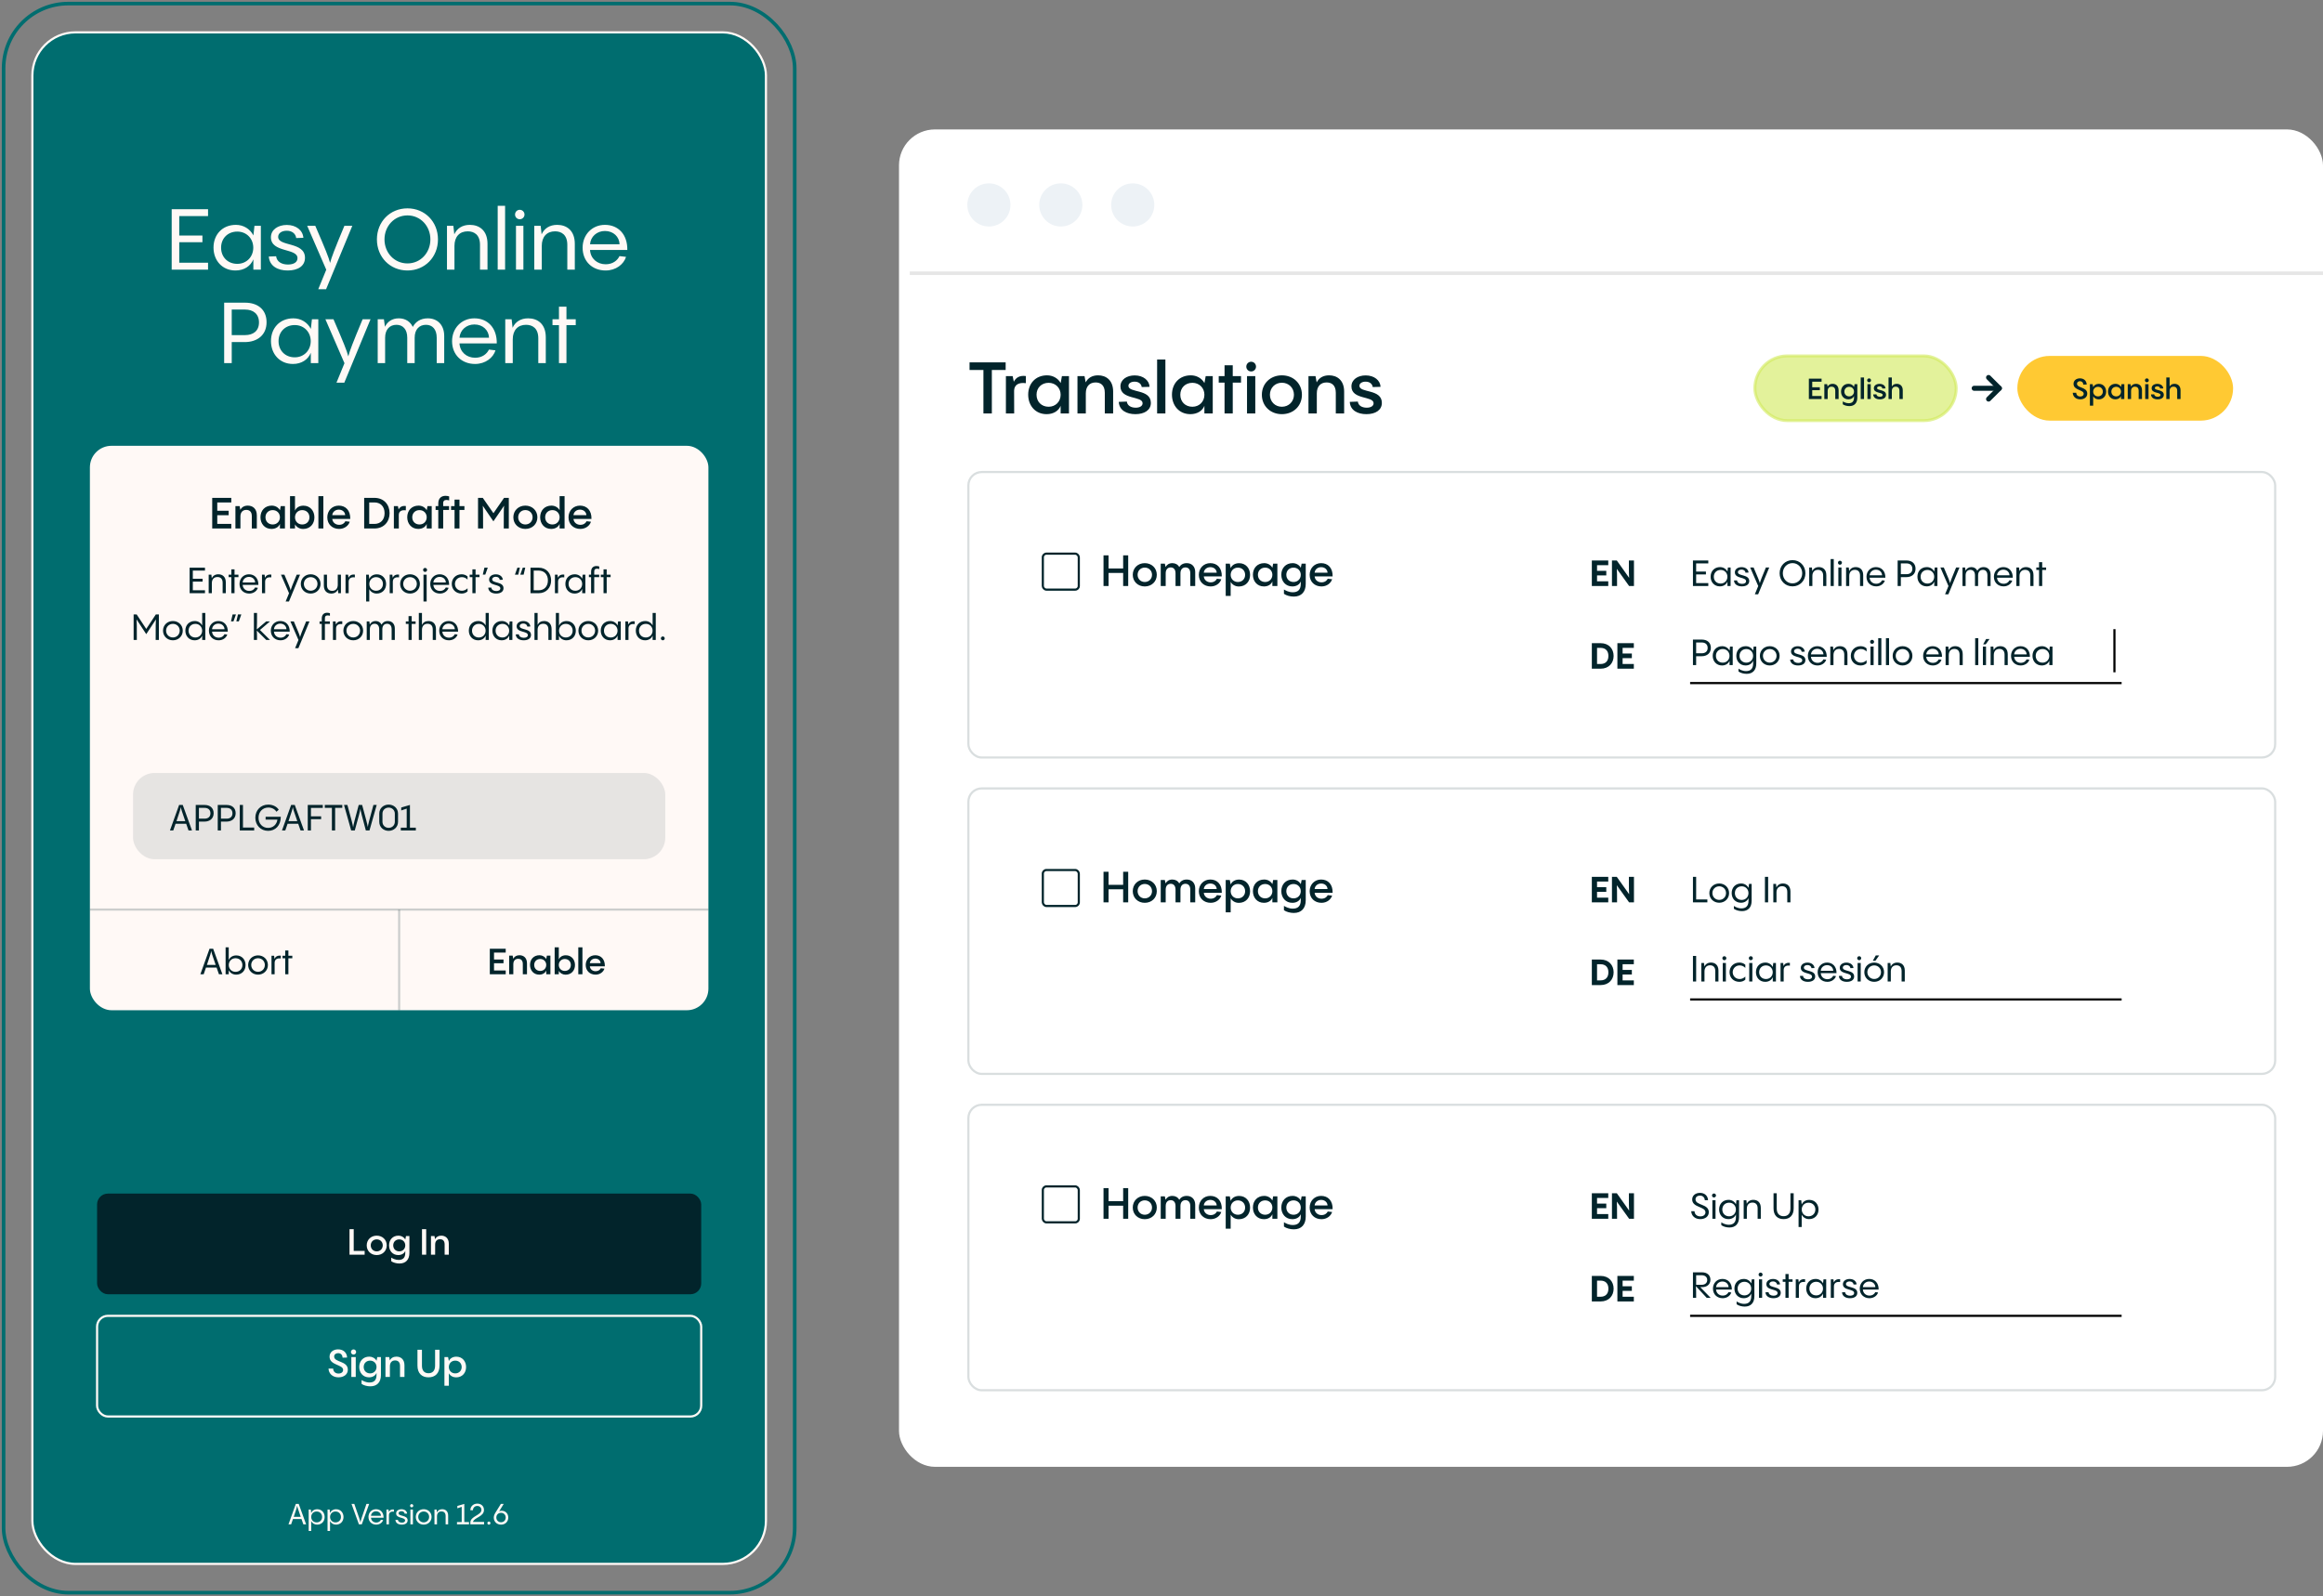 <svg width="646" height="444" viewBox="0 0 646 444" fill="none" xmlns="http://www.w3.org/2000/svg">
<rect x="0" y="0" width="646" height="444" fill="#808080" stroke="none"/>
<rect x="9" y="9" width="204" height="426" rx="12" fill="#006D6F" stroke="#FFF9F6" stroke-width="0.6"/>
<rect x="1" y="1" width="220" height="442" rx="18" stroke="#006D6F"/>
<rect x="27" y="366" width="167.998" height="28" rx="3" stroke="#FFF9F6" stroke-width="0.6"/>
<path d="M94.128 383.107C95.62 383.107 96.728 382.297 96.728 380.976C96.728 378.461 92.924 379.015 92.924 377.321C92.924 376.735 93.414 376.383 94.043 376.383C94.757 376.383 95.226 376.852 95.268 377.64L96.526 377.608C96.472 376.255 95.503 375.328 94.022 375.328C92.636 375.328 91.645 376.149 91.645 377.363C91.645 379.835 95.417 379.484 95.417 381.05C95.417 381.636 94.927 382.052 94.128 382.052C93.35 382.052 92.679 381.594 92.647 380.677H91.358C91.4 382.009 92.434 383.107 94.128 383.107ZM98.321 376.777C98.715 376.777 99.035 376.458 99.035 376.063C99.035 375.659 98.715 375.339 98.321 375.339C97.916 375.339 97.596 375.659 97.596 376.063C97.596 376.458 97.916 376.777 98.321 376.777ZM97.703 377.47V383H98.928V377.47H97.703ZM104.707 378.535V378.482C104.292 377.758 103.525 377.353 102.694 377.353C100.989 377.353 99.902 378.578 99.902 380.219C99.902 381.817 100.946 383.107 102.63 383.107C103.631 383.107 104.409 382.627 104.707 381.871V382.467C104.707 383.927 103.983 384.545 102.747 384.545C101.745 384.545 100.967 384.108 100.552 383.863V384.929C101.127 385.355 102.118 385.611 102.981 385.611C104.878 385.611 105.933 384.438 105.933 382.467V377.47H104.92L104.707 378.535ZM102.928 382.009C101.884 382.009 101.138 381.274 101.138 380.23C101.138 379.196 101.884 378.461 102.928 378.461C103.962 378.461 104.707 379.228 104.707 380.23C104.707 381.242 103.962 382.009 102.928 382.009ZM110.25 377.353C109.366 377.353 108.748 377.736 108.407 378.397L108.237 377.47H107.192V383H108.428V380.027C108.428 378.972 109.004 378.408 109.878 378.408C110.57 378.408 111.241 378.759 111.241 379.942V383H112.477V379.761C112.477 378.067 111.423 377.353 110.25 377.353ZM119.16 383.107C121.025 383.107 122.229 381.977 122.229 379.846V375.435H120.993V379.878C120.993 381.306 120.247 381.966 119.16 381.966C118.073 381.966 117.338 381.306 117.338 379.878V375.435H116.092V379.846C116.092 381.977 117.296 383.107 119.16 383.107ZM126.895 377.363C125.893 377.363 125.115 377.854 124.817 378.599V378.567L124.604 377.47H123.591V385.451H124.817V381.988C125.232 382.712 126 383.117 126.831 383.117C128.535 383.117 129.612 381.892 129.612 380.251C129.612 378.653 128.578 377.363 126.895 377.363ZM126.596 382.009C125.563 382.009 124.817 381.242 124.817 380.24C124.817 379.228 125.563 378.461 126.596 378.461C127.64 378.461 128.386 379.196 128.386 380.24C128.386 381.274 127.64 382.009 126.596 382.009Z" fill="#FFF9F6"/>
<rect x="27" y="332" width="167.998" height="28" rx="3" fill="#02242B"/>
<path d="M57.856 58.188H47.745V75H57.856V73.082H49.853V67.376H56.293V65.505H49.853V60.106H57.856V58.188ZM70.457 65.576V65.458C69.51 63.658 67.71 62.545 65.603 62.545C61.838 62.545 59.375 65.245 59.375 68.867C59.375 72.443 61.791 75.237 65.484 75.237C67.9 75.237 69.699 74.005 70.457 72.135V75H72.54V62.806H70.765L70.457 65.576ZM65.982 73.39C63.353 73.39 61.483 71.519 61.483 68.891C61.483 66.286 63.353 64.416 65.982 64.416C68.586 64.416 70.433 66.381 70.433 68.891C70.433 71.425 68.586 73.39 65.982 73.39ZM80.005 75.237C82.87 75.237 84.812 73.982 84.812 71.709C84.812 67.162 77.353 68.654 77.353 65.884C77.353 64.842 78.371 64.179 79.745 64.179C81.213 64.179 82.207 64.984 82.373 66.215L84.362 66.144C84.22 64.061 82.349 62.569 79.768 62.569C77.282 62.569 75.34 63.895 75.34 66.002C75.34 70.359 82.728 68.938 82.728 71.803C82.728 72.94 81.686 73.579 80.076 73.579C78.324 73.579 76.974 72.798 76.785 71.282L74.749 71.354C74.962 74.029 77.235 75.237 80.005 75.237ZM95.773 62.806C92.956 69.554 92.198 71.567 91.795 73.129C91.393 71.567 90.564 69.483 87.675 62.806H85.426L90.73 75.024L88.504 80.446H90.682L97.975 62.806H95.773ZM113.316 75.237C118.147 75.237 121.793 71.519 121.793 66.594C121.793 61.669 118.147 57.952 113.316 57.952C108.462 57.952 104.816 61.669 104.816 66.594C104.816 71.519 108.462 75.237 113.316 75.237ZM113.316 73.272C109.646 73.272 106.923 70.288 106.923 66.594C106.923 62.901 109.646 59.917 113.316 59.917C116.963 59.917 119.686 62.901 119.686 66.594C119.686 70.288 116.963 73.272 113.316 73.272ZM130.667 62.545C128.584 62.545 127.092 63.516 126.334 65.174L126.074 62.806H124.298V75H126.381V68.394C126.381 65.86 127.779 64.345 130.075 64.345C131.827 64.345 133.485 65.268 133.485 68.11V75H135.569V67.826C135.569 64.084 133.272 62.545 130.667 62.545ZM138.403 57.241V75H140.463V57.241H138.403ZM144.532 60.983C145.266 60.983 145.858 60.391 145.858 59.68C145.858 58.946 145.266 58.354 144.532 58.354C143.798 58.354 143.23 58.946 143.23 59.68C143.23 60.391 143.798 60.983 144.532 60.983ZM143.49 62.806V75H145.55V62.806H143.49ZM154.947 62.545C152.863 62.545 151.371 63.516 150.614 65.174L150.353 62.806H148.577V75H150.661V68.394C150.661 65.86 152.058 64.345 154.355 64.345C156.107 64.345 157.764 65.268 157.764 68.11V75H159.848V67.826C159.848 64.084 157.551 62.545 154.947 62.545ZM168.223 62.545C164.624 62.545 162.019 65.316 162.019 68.891C162.019 72.727 164.742 75.237 168.412 75.237C171.301 75.237 173.456 73.508 174.095 71.448L172.272 71.235C171.727 72.395 170.449 73.508 168.436 73.508C166.068 73.508 164.221 71.922 164.079 69.53H174.45C174.521 65.221 171.94 62.545 168.223 62.545ZM168.223 64.25C170.591 64.25 172.225 65.86 172.296 67.944H164.079C164.245 65.813 165.974 64.25 168.223 64.25ZM62.336 84.189V101H64.443V95.151H68.042C71.594 95.151 74.128 93.162 74.128 89.635C74.128 86.035 71.594 84.189 68.161 84.189H62.336ZM64.443 93.21V86.106H68.161C70.386 86.106 72.02 87.29 72.02 89.682C72.02 92.073 70.386 93.21 68.161 93.21H64.443ZM86.435 91.576V91.458C85.488 89.658 83.688 88.545 81.581 88.545C77.816 88.545 75.354 91.245 75.354 94.867C75.354 98.443 77.769 101.237 81.463 101.237C83.878 101.237 85.677 100.006 86.435 98.135V101H88.519V88.806H86.743L86.435 91.576ZM81.96 99.39C79.332 99.39 77.461 97.519 77.461 94.891C77.461 92.286 79.332 90.416 81.96 90.416C84.564 90.416 86.411 92.381 86.411 94.891C86.411 97.425 84.564 99.39 81.96 99.39ZM100.837 88.806C98.019 95.554 97.262 97.567 96.859 99.129C96.457 97.567 95.628 95.483 92.739 88.806H90.49L95.794 101.024L93.568 106.446H95.746L103.039 88.806H100.837ZM118.959 88.545C116.923 88.545 115.549 89.516 114.792 90.937C114.081 89.421 112.684 88.545 110.908 88.545C109.014 88.545 107.736 89.492 107.049 90.889L106.765 88.806H105.036V101H107.096V93.944C107.096 91.6 108.422 90.345 110.245 90.345C111.998 90.345 113.253 91.552 113.253 93.944V101H115.313V93.944C115.313 91.6 116.615 90.345 118.462 90.345C120.214 90.345 121.445 91.552 121.445 93.944V101H123.529V93.447C123.529 90.439 121.706 88.545 118.959 88.545ZM131.92 88.545C128.321 88.545 125.716 91.316 125.716 94.891C125.716 98.727 128.439 101.237 132.109 101.237C134.998 101.237 137.152 99.508 137.792 97.448L135.969 97.235C135.424 98.395 134.145 99.508 132.133 99.508C129.765 99.508 127.918 97.922 127.776 95.53H138.147C138.218 91.221 135.637 88.545 131.92 88.545ZM131.92 90.25C134.287 90.25 135.921 91.86 135.992 93.944H127.776C127.942 91.813 129.67 90.25 131.92 90.25ZM146.877 88.545C144.793 88.545 143.301 89.516 142.544 91.174L142.283 88.806H140.507V101H142.591V94.394C142.591 91.86 143.988 90.345 146.285 90.345C148.037 90.345 149.694 91.268 149.694 94.11V101H151.778V93.826C151.778 90.084 149.481 88.545 146.877 88.545ZM157.525 88.806V85.301H155.441V88.806H153.642V90.439H155.441V101H157.525V90.439H160.106V88.806H157.525Z" fill="#FFF9F6"/>
<path d="M101.405 349V347.94H98.365V341.9H97.195V349H101.405ZM104.76 349.1C106.37 349.1 107.55 347.96 107.55 346.4C107.55 344.85 106.37 343.7 104.76 343.7C103.16 343.7 101.98 344.85 101.98 346.4C101.98 347.96 103.16 349.1 104.76 349.1ZM104.76 348.07C103.81 348.07 103.1 347.35 103.1 346.4C103.1 345.44 103.81 344.73 104.76 344.73C105.72 344.73 106.44 345.44 106.44 346.4C106.44 347.35 105.72 348.07 104.76 348.07ZM112.701 344.81V344.76C112.311 344.08 111.591 343.7 110.811 343.7C109.211 343.7 108.191 344.85 108.191 346.39C108.191 347.89 109.171 349.1 110.751 349.1C111.691 349.1 112.421 348.65 112.701 347.94V348.5C112.701 349.87 112.021 350.45 110.861 350.45C109.921 350.45 109.191 350.04 108.801 349.81V350.81C109.341 351.21 110.271 351.45 111.081 351.45C112.861 351.45 113.851 350.35 113.851 348.5V343.81H112.901L112.701 344.81ZM111.031 348.07C110.051 348.07 109.351 347.38 109.351 346.4C109.351 345.43 110.051 344.74 111.031 344.74C112.001 344.74 112.701 345.46 112.701 346.4C112.701 347.35 112.001 348.07 111.031 348.07ZM118.521 349V341.9H117.351V349H118.521ZM122.718 343.7C121.888 343.7 121.308 344.06 120.988 344.68L120.828 343.81H119.848V349H121.008V346.21C121.008 345.22 121.548 344.69 122.368 344.69C123.018 344.69 123.648 345.02 123.648 346.13V349H124.808V345.96C124.808 344.37 123.818 343.7 122.718 343.7Z" fill="#FFF9F6"/>
<path d="M85.129 424L83.073 418.32H82.265L80.225 424H80.961L81.473 422.512H83.841C83.993 422.952 84.161 423.44 84.361 424H85.129ZM81.681 421.92C82.465 419.632 82.585 419.176 82.641 418.784C82.697 419.176 82.833 419.624 83.633 421.92H81.681ZM88.217 419.8C87.401 419.8 86.793 420.216 86.537 420.84V420.824L86.433 419.88H85.841V425.84H86.537V423.096C86.857 423.712 87.465 424.08 88.185 424.08C89.449 424.08 90.281 423.176 90.281 421.952C90.281 420.744 89.473 419.8 88.217 419.8ZM88.049 423.456C87.169 423.456 86.545 422.792 86.545 421.944C86.545 421.088 87.169 420.424 88.049 420.424C88.937 420.424 89.577 421.056 89.577 421.944C89.577 422.824 88.937 423.456 88.049 423.456ZM93.46 419.8C92.644 419.8 92.036 420.216 91.78 420.84V420.824L91.676 419.88H91.084V425.84H91.78V423.096C92.1 423.712 92.708 424.08 93.428 424.08C94.692 424.08 95.524 423.176 95.524 421.952C95.524 420.744 94.716 419.8 93.46 419.8ZM93.292 423.456C92.412 423.456 91.788 422.792 91.788 421.944C91.788 421.088 92.412 420.424 93.292 420.424C94.18 420.424 94.82 421.056 94.82 421.944C94.82 422.824 94.18 423.456 93.292 423.456ZM101.906 418.32C100.538 422.248 100.306 422.976 100.226 423.456C100.146 422.976 99.906 422.256 98.53 418.32H97.754L99.81 424H100.61L102.658 418.32H101.906ZM104.565 419.792C103.349 419.792 102.469 420.728 102.469 421.936C102.469 423.232 103.389 424.08 104.629 424.08C105.605 424.08 106.333 423.496 106.549 422.8L105.933 422.728C105.749 423.12 105.317 423.496 104.637 423.496C103.837 423.496 103.213 422.96 103.165 422.152H106.669C106.693 420.696 105.821 419.792 104.565 419.792ZM104.565 420.368C105.365 420.368 105.917 420.912 105.941 421.616H103.165C103.221 420.896 103.805 420.368 104.565 420.368ZM108.05 419.88H107.466V424H108.162V421.456C108.162 420.728 108.666 420.36 109.538 420.48L109.546 419.864C108.794 419.768 108.362 420.072 108.13 420.56L108.05 419.88ZM111.736 424.08C112.704 424.08 113.36 423.656 113.36 422.888C113.36 421.352 110.84 421.856 110.84 420.92C110.84 420.568 111.184 420.344 111.648 420.344C112.144 420.344 112.48 420.616 112.536 421.032L113.208 421.008C113.16 420.304 112.528 419.8 111.656 419.8C110.816 419.8 110.16 420.248 110.16 420.96C110.16 422.432 112.656 421.952 112.656 422.92C112.656 423.304 112.304 423.52 111.76 423.52C111.168 423.52 110.712 423.256 110.648 422.744L109.96 422.768C110.032 423.672 110.8 424.08 111.736 424.08ZM114.482 419.264C114.73 419.264 114.93 419.064 114.93 418.824C114.93 418.576 114.73 418.376 114.482 418.376C114.234 418.376 114.042 418.576 114.042 418.824C114.042 419.064 114.234 419.264 114.482 419.264ZM114.13 419.88V424H114.826V419.88H114.13ZM117.825 424.08C119.073 424.08 120.017 423.16 120.017 421.936C120.017 420.712 119.073 419.792 117.825 419.792C116.569 419.792 115.625 420.712 115.625 421.936C115.625 423.16 116.569 424.08 117.825 424.08ZM117.825 423.448C116.969 423.448 116.305 422.792 116.305 421.928C116.305 421.072 116.969 420.424 117.825 420.424C118.681 420.424 119.337 421.072 119.337 421.928C119.337 422.792 118.681 423.448 117.825 423.448ZM122.97 419.792C122.266 419.792 121.762 420.12 121.506 420.68L121.418 419.88H120.818V424H121.522V421.768C121.522 420.912 121.994 420.4 122.77 420.4C123.362 420.4 123.922 420.712 123.922 421.672V424H124.626V421.576C124.626 420.312 123.85 419.792 122.97 419.792ZM130.428 424V423.368H129.116V418.32L127.18 418.888V419.544L128.396 419.136V423.368H127.084V424H130.428ZM131.533 423.336C131.773 422.104 134.589 421.928 134.589 419.992C134.589 418.904 133.773 418.24 132.733 418.24C131.581 418.24 130.797 419.056 130.797 420.08H131.517C131.533 419.4 132.013 418.888 132.725 418.888C133.405 418.888 133.877 419.352 133.877 419.984C133.877 421.496 130.797 421.696 130.797 423.52V424H134.621V423.336H131.533ZM135.964 424.08C136.196 424.08 136.388 423.896 136.388 423.648C136.388 423.416 136.196 423.224 135.964 423.224C135.724 423.224 135.532 423.416 135.532 423.648C135.532 423.896 135.724 424.08 135.964 424.08ZM139.521 420.224C139.241 420.224 139.017 420.272 138.817 420.368L140.073 418.32L139.289 418.312L137.729 420.832C137.417 421.344 137.313 421.792 137.313 422.136C137.313 423.224 138.137 424.08 139.337 424.08C140.529 424.08 141.345 423.224 141.345 422.104C141.345 421.008 140.553 420.224 139.521 420.224ZM139.337 423.416C138.585 423.416 138.025 422.864 138.025 422.104C138.025 421.336 138.569 420.792 139.337 420.792C140.081 420.792 140.633 421.344 140.633 422.104C140.633 422.864 140.081 423.416 139.337 423.416Z" fill="#FFF9F6"/>
<rect x="25" y="124" width="172" height="157" rx="6" fill="#FFF9F6"/>
<path opacity="0.2" d="M25 253H197" stroke="#02242B" stroke-width="0.6"/>
<path opacity="0.2" d="M111 253L111 281" stroke="#02242B" stroke-width="0.6"/>
<rect opacity="0.1" x="37" y="215" width="148" height="24" rx="6" fill="#02242B"/>
<path d="M64.319 138.48H59.015V147H64.319V145.728H60.419V143.304H63.587V142.068H60.419V139.752H64.319V138.48ZM68.912 140.64C67.916 140.64 67.22 141.072 66.836 141.816L66.644 140.772H65.468V147H66.86V143.652C66.86 142.464 67.508 141.828 68.492 141.828C69.272 141.828 70.028 142.224 70.028 143.556V147H71.42V143.352C71.42 141.444 70.232 140.64 68.912 140.64ZM77.845 141.96V141.912C77.377 141.096 76.513 140.64 75.577 140.64C73.657 140.64 72.433 142.02 72.433 143.868C72.433 145.668 73.609 147.12 75.505 147.12C76.633 147.12 77.509 146.58 77.845 145.728V147H79.237V140.772H78.061L77.845 141.96ZM75.841 145.884C74.665 145.884 73.825 145.056 73.825 143.88C73.825 142.716 74.665 141.888 75.841 141.888C77.005 141.888 77.845 142.752 77.845 143.88C77.845 145.02 77.005 145.884 75.841 145.884ZM84.375 140.652C83.247 140.652 82.371 141.204 82.035 142.044V138H80.655V147H82.035V145.86C82.503 146.676 83.367 147.132 84.303 147.132C86.223 147.132 87.435 145.752 87.435 143.904C87.435 142.104 86.271 140.652 84.375 140.652ZM84.039 145.884C82.875 145.884 82.035 145.02 82.035 143.892C82.035 142.752 82.875 141.888 84.039 141.888C85.215 141.888 86.055 142.716 86.055 143.892C86.055 145.056 85.215 145.884 84.039 145.884ZM88.542 138V147H89.922V138H88.542ZM94.211 140.64C92.351 140.64 91.019 142.044 91.019 143.892C91.019 145.836 92.411 147.12 94.307 147.12C95.771 147.12 96.923 146.232 97.259 145.116L96.047 144.984C95.783 145.524 95.207 145.98 94.319 145.98C93.287 145.98 92.483 145.308 92.399 144.336H97.403C97.463 141.96 96.107 140.64 94.211 140.64ZM94.211 141.756C95.231 141.756 95.951 142.416 95.987 143.292H92.399C92.471 142.404 93.227 141.756 94.211 141.756ZM104.104 147C106.756 147 108.34 145.128 108.34 142.74C108.34 140.352 106.756 138.48 104.104 138.48H101.272V147H104.104ZM102.676 139.752H104.104C105.796 139.752 106.948 140.844 106.948 142.74C106.948 144.636 105.796 145.728 104.104 145.728H102.676V139.752ZM110.658 140.772H109.53V147H110.91L110.898 143.172C110.946 142.212 111.654 141.792 112.854 141.948L112.866 140.76C111.798 140.616 111.186 141.048 110.85 141.708L110.658 140.772ZM118.661 141.96V141.912C118.193 141.096 117.329 140.64 116.393 140.64C114.473 140.64 113.249 142.02 113.249 143.868C113.249 145.668 114.425 147.12 116.321 147.12C117.449 147.12 118.325 146.58 118.661 145.728V147H120.053V140.772H118.877L118.661 141.96ZM116.657 145.884C115.481 145.884 114.641 145.056 114.641 143.88C114.641 142.716 115.481 141.888 116.657 141.888C117.821 141.888 118.661 142.752 118.661 143.88C118.661 145.02 117.821 145.884 116.657 145.884ZM124.136 139.068C124.388 139.068 124.652 139.116 124.904 139.188V138.072C124.628 137.988 124.268 137.916 123.896 137.916C122.84 137.916 121.88 138.492 121.88 140.052V140.772H121.136V141.852H121.88V147H123.248V141.852H124.88V140.772H123.248V140.244C123.164 139.368 123.536 139.068 124.136 139.068ZM127.774 140.772V138.96H126.406V140.772H125.434V141.852H126.406V147H127.774V141.852H129.154V140.772H127.774ZM137.221 142.752L134.257 138.48H132.937V147H134.341C134.341 142.956 134.341 141.396 134.257 140.676L137.209 145.008L140.185 140.652C140.089 141.36 140.089 142.884 140.089 147H141.493V138.48H140.173L137.221 142.752ZM146.093 147.12C148.025 147.12 149.441 145.752 149.441 143.88C149.441 142.02 148.025 140.64 146.093 140.64C144.173 140.64 142.757 142.02 142.757 143.88C142.757 145.752 144.173 147.12 146.093 147.12ZM146.093 145.884C144.953 145.884 144.101 145.02 144.101 143.88C144.101 142.728 144.953 141.876 146.093 141.876C147.245 141.876 148.109 142.728 148.109 143.88C148.109 145.02 147.245 145.884 146.093 145.884ZM155.622 141.912C155.154 141.096 154.29 140.64 153.354 140.64C151.434 140.64 150.21 142.02 150.21 143.868C150.21 145.668 151.386 147.12 153.282 147.12C154.41 147.12 155.286 146.58 155.622 145.728V147H157.002V138H155.622V141.912ZM153.618 145.884C152.442 145.884 151.602 145.056 151.602 143.88C151.602 142.716 152.442 141.888 153.618 141.888C154.782 141.888 155.622 142.752 155.622 143.88C155.622 145.02 154.782 145.884 153.618 145.884ZM161.289 140.64C159.429 140.64 158.097 142.044 158.097 143.892C158.097 145.836 159.489 147.12 161.385 147.12C162.849 147.12 164.001 146.232 164.337 145.116L163.125 144.984C162.861 145.524 162.285 145.98 161.397 145.98C160.365 145.98 159.561 145.308 159.477 144.336H164.481C164.541 141.96 163.185 140.64 161.289 140.64ZM161.289 141.756C162.309 141.756 163.029 142.416 163.065 143.292H159.477C159.549 142.404 160.305 141.756 161.289 141.756Z" fill="#02242B"/>
<path d="M57.002 157.9H52.732V165H57.002V164.19H53.622V161.78H56.342V160.99H53.622V158.71H57.002V157.9ZM60.722 159.74C59.842 159.74 59.212 160.15 58.892 160.85L58.782 159.85H58.032V165H58.912V162.21C58.912 161.14 59.502 160.5 60.472 160.5C61.212 160.5 61.912 160.89 61.912 162.09V165H62.792V161.97C62.792 160.39 61.822 159.74 60.722 159.74ZM65.219 159.85V158.37H64.339V159.85H63.579V160.54H64.339V165H65.219V160.54H66.309V159.85H65.219ZM69.229 159.74C67.709 159.74 66.609 160.91 66.609 162.42C66.609 164.04 67.759 165.1 69.309 165.1C70.529 165.1 71.439 164.37 71.709 163.5L70.939 163.41C70.709 163.9 70.169 164.37 69.319 164.37C68.319 164.37 67.539 163.7 67.479 162.69H71.859C71.889 160.87 70.799 159.74 69.229 159.74ZM69.229 160.46C70.229 160.46 70.919 161.14 70.949 162.02H67.479C67.549 161.12 68.279 160.46 69.229 160.46ZM73.586 159.85H72.856V165H73.726V161.82C73.726 160.91 74.356 160.45 75.446 160.6L75.456 159.83C74.516 159.71 73.976 160.09 73.686 160.7L73.586 159.85ZM82.508 159.85C81.318 162.7 80.998 163.55 80.828 164.21C80.658 163.55 80.308 162.67 79.088 159.85H78.138L80.378 165.01L79.438 167.3H80.358L83.438 159.85H82.508ZM86.4 165.1C87.96 165.1 89.14 163.95 89.14 162.42C89.14 160.89 87.96 159.74 86.4 159.74C84.83 159.74 83.65 160.89 83.65 162.42C83.65 163.95 84.83 165.1 86.4 165.1ZM86.4 164.31C85.33 164.31 84.5 163.49 84.5 162.41C84.5 161.34 85.33 160.53 86.4 160.53C87.47 160.53 88.29 161.34 88.29 162.41C88.29 163.49 87.47 164.31 86.4 164.31ZM93.931 162.64C93.931 163.71 93.341 164.35 92.381 164.35C91.631 164.35 90.931 163.96 90.931 162.76V159.85H90.061V162.88C90.061 164.46 91.031 165.1 92.121 165.1C93.021 165.1 93.651 164.68 93.971 163.96L94.061 165H94.811V159.85H93.931V162.64ZM96.818 159.85H96.088V165H96.958V161.82C96.958 160.91 97.588 160.45 98.678 160.6L98.688 159.83C97.748 159.71 97.208 160.09 96.918 160.7L96.818 159.85ZM104.791 159.75C103.771 159.75 103.011 160.27 102.691 161.05V161.03L102.561 159.85H101.821V167.3H102.691V163.87C103.091 164.64 103.851 165.1 104.751 165.1C106.331 165.1 107.371 163.97 107.371 162.44C107.371 160.93 106.361 159.75 104.791 159.75ZM104.581 164.32C103.481 164.32 102.701 163.49 102.701 162.43C102.701 161.36 103.481 160.53 104.581 160.53C105.691 160.53 106.491 161.32 106.491 162.43C106.491 163.53 105.691 164.32 104.581 164.32ZM109.103 159.85H108.373V165H109.243V161.82C109.243 160.91 109.873 160.45 110.963 160.6L110.973 159.83C110.033 159.71 109.493 160.09 109.203 160.7L109.103 159.85ZM114.027 165.1C115.587 165.1 116.767 163.95 116.767 162.42C116.767 160.89 115.587 159.74 114.027 159.74C112.457 159.74 111.277 160.89 111.277 162.42C111.277 163.95 112.457 165.1 114.027 165.1ZM114.027 164.31C112.957 164.31 112.127 163.49 112.127 162.41C112.127 161.34 112.957 160.53 114.027 160.53C115.097 160.53 115.917 161.34 115.917 162.41C115.917 163.49 115.097 164.31 114.027 164.31ZM118.208 159.08C118.518 159.08 118.768 158.83 118.768 158.53C118.768 158.22 118.518 157.97 118.208 157.97C117.898 157.97 117.658 158.22 117.658 158.53C117.658 158.83 117.898 159.08 118.208 159.08ZM117.768 159.85V167.3H118.648V159.85H117.768ZM122.266 159.74C120.746 159.74 119.646 160.91 119.646 162.42C119.646 164.04 120.796 165.1 122.346 165.1C123.566 165.1 124.476 164.37 124.746 163.5L123.976 163.41C123.746 163.9 123.206 164.37 122.356 164.37C121.356 164.37 120.576 163.7 120.516 162.69H124.896C124.926 160.87 123.836 159.74 122.266 159.74ZM122.266 160.46C123.266 160.46 123.956 161.14 123.986 162.02H120.516C120.586 161.12 121.316 160.46 122.266 160.46ZM128.363 165.1C129.013 165.1 129.583 164.9 130.023 164.49V163.63C129.613 164.03 129.103 164.32 128.443 164.32C127.353 164.32 126.513 163.49 126.513 162.42C126.513 161.35 127.353 160.53 128.443 160.53C129.103 160.53 129.613 160.81 130.023 161.22V160.35C129.583 159.95 129.013 159.74 128.363 159.74C126.763 159.74 125.633 160.89 125.633 162.42C125.633 163.95 126.763 165.1 128.363 165.1ZM132.25 159.85V158.37H131.37V159.85H130.61V160.54H131.37V165H132.25V160.54H133.34V159.85H132.25ZM134.263 159.83H134.953L135.643 157.9H134.713L134.263 159.83ZM137.988 165.1C139.198 165.1 140.018 164.57 140.018 163.61C140.018 161.69 136.868 162.32 136.868 161.15C136.868 160.71 137.298 160.43 137.878 160.43C138.498 160.43 138.918 160.77 138.988 161.29L139.828 161.26C139.768 160.38 138.978 159.75 137.888 159.75C136.838 159.75 136.018 160.31 136.018 161.2C136.018 163.04 139.138 162.44 139.138 163.65C139.138 164.13 138.698 164.4 138.018 164.4C137.278 164.4 136.708 164.07 136.628 163.43L135.768 163.46C135.858 164.59 136.818 165.1 137.988 165.1ZM144.576 157.9H143.886L143.196 159.84H144.126L144.576 157.9ZM146.066 157.9H145.376L144.686 159.84H145.616L146.066 157.9ZM149.787 165C151.947 165 153.257 163.44 153.257 161.45C153.257 159.46 151.947 157.9 149.787 157.9H147.527V165H149.787ZM148.417 158.71H149.787C151.347 158.71 152.367 159.78 152.367 161.45C152.367 163.12 151.347 164.19 149.787 164.19H148.417V158.71ZM155.051 159.85H154.321V165H155.191V161.82C155.191 160.91 155.821 160.45 156.911 160.6L156.921 159.83C155.981 159.71 155.441 160.09 155.151 160.7L155.051 159.85ZM161.904 161.02V160.97C161.504 160.21 160.744 159.74 159.854 159.74C158.264 159.74 157.224 160.88 157.224 162.41C157.224 163.92 158.244 165.1 159.804 165.1C160.824 165.1 161.584 164.58 161.904 163.79V165H162.784V159.85H162.034L161.904 161.02ZM160.014 164.32C158.904 164.32 158.114 163.53 158.114 162.42C158.114 161.32 158.904 160.53 160.014 160.53C161.114 160.53 161.894 161.36 161.894 162.42C161.894 163.49 161.114 164.32 160.014 164.32ZM166.017 158.18C166.217 158.18 166.437 158.22 166.647 158.28V157.57C166.427 157.5 166.147 157.44 165.867 157.44C165.047 157.44 164.377 157.91 164.377 159.03V159.85H163.767V160.54H164.377V165H165.247V160.54H166.627V159.85H165.247V159.14C165.207 158.43 165.507 158.18 166.017 158.18ZM168.715 159.85V158.37H167.835V159.85H167.075V160.54H167.835V165H168.715V160.54H169.805V159.85H168.715ZM40.671 174.94L38.001 170.9H37.161V178H38.051C38.051 174.23 38.051 172.88 37.981 172.29L40.671 176.39L43.361 172.29C43.291 172.87 43.291 174.18 43.291 178H44.181V170.9H43.341L40.671 174.94ZM48.085 178.1C49.645 178.1 50.825 176.95 50.825 175.42C50.825 173.89 49.645 172.74 48.085 172.74C46.515 172.74 45.335 173.89 45.335 175.42C45.335 176.95 46.515 178.1 48.085 178.1ZM48.085 177.31C47.015 177.31 46.185 176.49 46.185 175.41C46.185 174.34 47.015 173.53 48.085 173.53C49.155 173.53 49.975 174.34 49.975 175.41C49.975 176.49 49.155 177.31 48.085 177.31ZM56.225 173.97C55.825 173.21 55.066 172.74 54.175 172.74C52.586 172.74 51.545 173.88 51.545 175.41C51.545 176.92 52.566 178.1 54.126 178.1C55.145 178.1 55.906 177.58 56.225 176.79V178H57.096V170.5H56.225V173.97ZM54.336 177.32C53.225 177.32 52.435 176.53 52.435 175.42C52.435 174.32 53.225 173.53 54.336 173.53C55.435 173.53 56.215 174.36 56.215 175.42C56.215 176.49 55.435 177.32 54.336 177.32ZM60.718 172.74C59.198 172.74 58.098 173.91 58.098 175.42C58.098 177.04 59.248 178.1 60.798 178.1C62.018 178.1 62.928 177.37 63.198 176.5L62.428 176.41C62.198 176.9 61.658 177.37 60.808 177.37C59.808 177.37 59.028 176.7 58.968 175.69H63.348C63.378 173.87 62.288 172.74 60.718 172.74ZM60.718 173.46C61.718 173.46 62.408 174.14 62.438 175.02H58.968C59.038 174.12 59.768 173.46 60.718 173.46ZM64.238 172.83H64.928L65.618 170.9H64.688L64.238 172.83ZM65.728 172.83H66.418L67.108 170.9H66.178L65.728 172.83ZM72.295 175.23L75.075 172.85H74.025L71.415 175.07C71.475 173.97 71.475 172.74 71.475 170.5H70.605V178H71.475C71.475 176.91 71.465 176.11 71.415 175.4L74.035 178H75.085L72.295 175.23ZM77.935 172.74C76.415 172.74 75.315 173.91 75.315 175.42C75.315 177.04 76.465 178.1 78.015 178.1C79.235 178.1 80.145 177.37 80.415 176.5L79.645 176.41C79.415 176.9 78.875 177.37 78.025 177.37C77.025 177.37 76.245 176.7 76.185 175.69H80.565C80.595 173.87 79.505 172.74 77.935 172.74ZM77.935 173.46C78.935 173.46 79.625 174.14 79.655 175.02H76.185C76.255 174.12 76.985 173.46 77.935 173.46ZM85.13 172.85C83.94 175.7 83.62 176.55 83.45 177.21C83.28 176.55 82.93 175.67 81.71 172.85H80.76L83 178.01L82.06 180.3H82.98L86.06 172.85H85.13ZM91.119 171.18C91.319 171.18 91.539 171.22 91.749 171.28V170.57C91.529 170.5 91.249 170.44 90.969 170.44C90.149 170.44 89.479 170.91 89.479 172.03V172.85H88.869V173.54H89.479V178H90.349V173.54H91.729V172.85H90.349V172.14C90.309 171.43 90.609 171.18 91.119 171.18ZM93.317 172.85H92.587V178H93.457V174.82C93.457 173.91 94.087 173.45 95.177 173.6L95.187 172.83C94.247 172.71 93.707 173.09 93.417 173.7L93.317 172.85ZM98.241 178.1C99.801 178.1 100.981 176.95 100.981 175.42C100.981 173.89 99.801 172.74 98.241 172.74C96.671 172.74 95.491 173.89 95.491 175.42C95.491 176.95 96.671 178.1 98.241 178.1ZM98.241 177.31C97.171 177.31 96.341 176.49 96.341 175.41C96.341 174.34 97.171 173.53 98.241 173.53C99.311 173.53 100.131 174.34 100.131 175.41C100.131 176.49 99.311 177.31 98.241 177.31ZM107.862 172.74C107.002 172.74 106.422 173.15 106.102 173.75C105.802 173.11 105.212 172.74 104.462 172.74C103.662 172.74 103.122 173.14 102.832 173.73L102.712 172.85H101.982V178H102.852V175.02C102.852 174.03 103.412 173.5 104.182 173.5C104.922 173.5 105.452 174.01 105.452 175.02V178H106.322V175.02C106.322 174.03 106.872 173.5 107.652 173.5C108.392 173.5 108.912 174.01 108.912 175.02V178H109.792V174.81C109.792 173.54 109.022 172.74 107.862 172.74ZM114.491 172.85V171.37H113.611V172.85H112.851V173.54H113.611V178H114.491V173.54H115.581V172.85H114.491ZM119.154 172.74C118.284 172.74 117.674 173.13 117.344 173.82V170.5H116.474V178H117.344V175.21C117.344 174.14 117.934 173.5 118.904 173.5C119.644 173.5 120.344 173.89 120.344 175.09V178H121.234V174.97C121.234 173.39 120.254 172.74 119.154 172.74ZM124.761 172.74C123.241 172.74 122.141 173.91 122.141 175.42C122.141 177.04 123.291 178.1 124.841 178.1C126.061 178.1 126.971 177.37 127.241 176.5L126.471 176.41C126.241 176.9 125.701 177.37 124.851 177.37C123.851 177.37 123.071 176.7 123.011 175.69H127.391C127.421 173.87 126.331 172.74 124.761 172.74ZM124.761 173.46C125.761 173.46 126.451 174.14 126.481 175.02H123.011C123.081 174.12 123.811 173.46 124.761 173.46ZM135.054 173.97C134.654 173.21 133.894 172.74 133.004 172.74C131.414 172.74 130.374 173.88 130.374 175.41C130.374 176.92 131.394 178.1 132.954 178.1C133.974 178.1 134.734 177.58 135.054 176.79V178H135.924V170.5H135.054V173.97ZM133.164 177.32C132.054 177.32 131.264 176.53 131.264 175.42C131.264 174.32 132.054 173.53 133.164 173.53C134.264 173.53 135.044 174.36 135.044 175.42C135.044 176.49 134.264 177.32 133.164 177.32ZM141.606 174.02V173.97C141.206 173.21 140.446 172.74 139.556 172.74C137.966 172.74 136.926 173.88 136.926 175.41C136.926 176.92 137.946 178.1 139.506 178.1C140.526 178.1 141.286 177.58 141.606 176.79V178H142.486V172.85H141.736L141.606 174.02ZM139.716 177.32C138.606 177.32 137.816 176.53 137.816 175.42C137.816 174.32 138.606 173.53 139.716 173.53C140.816 173.53 141.596 174.36 141.596 175.42C141.596 176.49 140.816 177.32 139.716 177.32ZM145.639 178.1C146.849 178.1 147.669 177.57 147.669 176.61C147.669 174.69 144.519 175.32 144.519 174.15C144.519 173.71 144.949 173.43 145.529 173.43C146.149 173.43 146.569 173.77 146.639 174.29L147.479 174.26C147.419 173.38 146.629 172.75 145.539 172.75C144.489 172.75 143.669 173.31 143.669 174.2C143.669 176.04 146.789 175.44 146.789 176.65C146.789 177.13 146.349 177.4 145.669 177.4C144.929 177.4 144.359 177.07 144.279 176.43L143.419 176.46C143.509 177.59 144.469 178.1 145.639 178.1ZM151.312 172.74C150.442 172.74 149.832 173.13 149.502 173.82V170.5H148.632V178H149.502V175.21C149.502 174.14 150.092 173.5 151.062 173.5C151.802 173.5 152.502 173.89 152.502 175.09V178H153.392V174.97C153.392 173.39 152.412 172.74 151.312 172.74ZM157.549 172.75C156.529 172.75 155.769 173.27 155.449 174.05V170.5H154.579V178H155.449V176.87C155.849 177.64 156.609 178.1 157.509 178.1C159.089 178.1 160.129 176.97 160.129 175.44C160.129 173.93 159.119 172.75 157.549 172.75ZM157.339 177.32C156.239 177.32 155.459 176.49 155.459 175.43C155.459 174.36 156.239 173.53 157.339 173.53C158.449 173.53 159.249 174.32 159.249 175.43C159.249 176.53 158.449 177.32 157.339 177.32ZM163.602 178.1C165.162 178.1 166.342 176.95 166.342 175.42C166.342 173.89 165.162 172.74 163.602 172.74C162.032 172.74 160.852 173.89 160.852 175.42C160.852 176.95 162.032 178.1 163.602 178.1ZM163.602 177.31C162.532 177.31 161.702 176.49 161.702 175.41C161.702 174.34 162.532 173.53 163.602 173.53C164.672 173.53 165.492 174.34 165.492 175.41C165.492 176.49 164.672 177.31 163.602 177.31ZM171.743 174.02V173.97C171.343 173.21 170.583 172.74 169.693 172.74C168.103 172.74 167.063 173.88 167.063 175.41C167.063 176.92 168.083 178.1 169.643 178.1C170.663 178.1 171.423 177.58 171.743 176.79V178H172.623V172.85H171.873L171.743 174.02ZM169.853 177.32C168.743 177.32 167.953 176.53 167.953 175.42C167.953 174.32 168.743 173.53 169.853 173.53C170.953 173.53 171.733 174.36 171.733 175.42C171.733 176.49 170.953 177.32 169.853 177.32ZM174.636 172.85H173.906V178H174.776V174.82C174.776 173.91 175.406 173.45 176.496 173.6L176.506 172.83C175.566 172.71 175.026 173.09 174.736 173.7L174.636 172.85ZM181.489 173.97C181.089 173.21 180.329 172.74 179.439 172.74C177.849 172.74 176.809 173.88 176.809 175.41C176.809 176.92 177.829 178.1 179.389 178.1C180.409 178.1 181.169 177.58 181.489 176.79V178H182.359V170.5H181.489V173.97ZM179.599 177.32C178.489 177.32 177.699 176.53 177.699 175.42C177.699 174.32 178.489 173.53 179.599 173.53C180.699 173.53 181.479 174.36 181.479 175.42C181.479 176.49 180.699 177.32 179.599 177.32ZM184.322 178.1C184.612 178.1 184.852 177.87 184.852 177.56C184.852 177.27 184.612 177.03 184.322 177.03C184.022 177.03 183.782 177.27 183.782 177.56C183.782 177.87 184.022 178.1 184.322 178.1Z" fill="#02242B"/>
<path d="M61.848 271L59.278 263.9H58.268L55.718 271H56.638L57.278 269.14H60.238C60.428 269.69 60.638 270.3 60.888 271H61.848ZM57.538 268.4C58.518 265.54 58.668 264.97 58.738 264.48C58.808 264.97 58.978 265.53 59.978 268.4H57.538ZM65.709 265.75C64.689 265.75 63.929 266.27 63.609 267.05V263.5H62.739V271H63.609V269.87C64.009 270.64 64.769 271.1 65.669 271.1C67.249 271.1 68.289 269.97 68.289 268.44C68.289 266.93 67.279 265.75 65.709 265.75ZM65.499 270.32C64.399 270.32 63.619 269.49 63.619 268.43C63.619 267.36 64.399 266.53 65.499 266.53C66.609 266.53 67.409 267.32 67.409 268.43C67.409 269.53 66.609 270.32 65.499 270.32ZM71.761 271.1C73.321 271.1 74.501 269.95 74.501 268.42C74.501 266.89 73.321 265.74 71.761 265.74C70.191 265.74 69.011 266.89 69.011 268.42C69.011 269.95 70.191 271.1 71.761 271.1ZM71.761 270.31C70.691 270.31 69.861 269.49 69.861 268.41C69.861 267.34 70.691 266.53 71.761 266.53C72.831 266.53 73.651 267.34 73.651 268.41C73.651 269.49 72.831 270.31 71.761 270.31ZM76.232 265.85H75.502V271H76.372V267.82C76.372 266.91 77.002 266.45 78.092 266.6L78.102 265.83C77.162 265.71 76.622 266.09 76.332 266.7L76.232 265.85ZM80.199 265.85V264.37H79.319V265.85H78.559V266.54H79.319V271H80.199V266.54H81.289V265.85H80.199Z" fill="#02242B"/>
<path d="M140.631 263.9H136.211V271H140.631V269.94H137.381V267.92H140.021V266.89H137.381V264.96H140.631V263.9ZM144.459 265.7C143.629 265.7 143.049 266.06 142.729 266.68L142.569 265.81H141.589V271H142.749V268.21C142.749 267.22 143.289 266.69 144.109 266.69C144.759 266.69 145.389 267.02 145.389 268.13V271H146.549V267.96C146.549 266.37 145.559 265.7 144.459 265.7ZM151.903 266.8V266.76C151.513 266.08 150.793 265.7 150.013 265.7C148.413 265.7 147.393 266.85 147.393 268.39C147.393 269.89 148.373 271.1 149.953 271.1C150.893 271.1 151.623 270.65 151.903 269.94V271H153.063V265.81H152.083L151.903 266.8ZM150.233 270.07C149.253 270.07 148.553 269.38 148.553 268.4C148.553 267.43 149.253 266.74 150.233 266.74C151.203 266.74 151.903 267.46 151.903 268.4C151.903 269.35 151.203 270.07 150.233 270.07ZM157.345 265.71C156.405 265.71 155.675 266.17 155.395 266.87V263.5H154.245V271H155.395V270.05C155.785 270.73 156.505 271.11 157.285 271.11C158.885 271.11 159.895 269.96 159.895 268.42C159.895 266.92 158.925 265.71 157.345 265.71ZM157.065 270.07C156.095 270.07 155.395 269.35 155.395 268.41C155.395 267.46 156.095 266.74 157.065 266.74C158.045 266.74 158.745 267.43 158.745 268.41C158.745 269.38 158.045 270.07 157.065 270.07ZM160.818 263.5V271H161.968V263.5H160.818ZM165.542 265.7C163.992 265.7 162.882 266.87 162.882 268.41C162.882 270.03 164.042 271.1 165.622 271.1C166.842 271.1 167.802 270.36 168.082 269.43L167.072 269.32C166.852 269.77 166.372 270.15 165.632 270.15C164.772 270.15 164.102 269.59 164.032 268.78H168.202C168.252 266.8 167.122 265.7 165.542 265.7ZM165.542 266.63C166.392 266.63 166.992 267.18 167.022 267.91H164.032C164.092 267.17 164.722 266.63 165.542 266.63Z" fill="#02242B"/>
<path d="M53.39 231L50.82 223.9H49.81L47.26 231H48.18L48.82 229.14H51.78C51.97 229.69 52.18 230.3 52.43 231H53.39ZM49.08 228.4C50.06 225.54 50.21 224.97 50.28 224.48C50.35 224.97 50.52 225.53 51.52 228.4H49.08ZM54.431 223.9V231H55.321V228.53H56.841C58.341 228.53 59.411 227.69 59.411 226.2C59.411 224.68 58.341 223.9 56.891 223.9H54.431ZM55.321 227.71V224.71H56.891C57.831 224.71 58.521 225.21 58.521 226.22C58.521 227.23 57.831 227.71 56.891 227.71H55.321ZM60.554 223.9V231H61.444V228.53H62.964C64.464 228.53 65.534 227.69 65.534 226.2C65.534 224.68 64.464 223.9 63.014 223.9H60.554ZM61.444 227.71V224.71H63.014C63.954 224.71 64.644 225.21 64.644 226.22C64.644 227.23 63.954 227.71 63.014 227.71H61.444ZM70.687 231V230.19H67.567V223.9H66.677V231H70.687ZM73.864 227.98H77.144C76.954 229.34 75.944 230.28 74.554 230.28C72.974 230.28 71.894 229.08 71.894 227.46C71.894 225.82 73.024 224.62 74.634 224.62C75.684 224.62 76.494 225.14 76.864 225.79L77.514 225.23C77.004 224.4 75.904 223.8 74.604 223.8C72.484 223.8 71.004 225.39 71.004 227.45C71.004 229.51 72.474 231.1 74.564 231.1C76.584 231.1 78.084 229.62 78.084 227.19H73.864V227.98ZM84.542 231L81.972 223.9H80.962L78.412 231H79.332L79.972 229.14H82.932C83.122 229.69 83.332 230.3 83.582 231H84.542ZM80.232 228.4C81.212 225.54 81.362 224.97 81.432 224.48C81.502 224.97 81.672 225.53 82.672 228.4H80.232ZM86.473 231V227.85H89.303V227.06H86.473V224.72H89.763V223.9H85.583V231H86.473ZM93.198 231V224.71H95.188V223.9H90.318V224.71H92.298V231H93.198ZM103.847 223.9C102.697 228.07 102.407 229.21 102.277 230.03C102.147 229.25 101.847 228.06 100.707 223.9H99.757C98.607 228.16 98.327 229.24 98.207 230.11C98.077 229.32 97.777 228.17 96.607 223.9H95.667L97.657 231H98.657C99.847 226.76 100.117 225.68 100.217 224.95C100.317 225.67 100.587 226.75 101.737 231H102.747L104.757 223.9H103.847ZM108.079 231.1C109.449 231.1 110.689 230.14 110.689 228.58V226.32C110.689 224.76 109.449 223.8 108.079 223.8C106.699 223.8 105.469 224.76 105.469 226.32V228.58C105.469 230.14 106.699 231.1 108.079 231.1ZM108.079 230.27C107.129 230.27 106.359 229.57 106.359 228.58V226.32C106.359 225.33 107.129 224.63 108.079 224.63C109.019 224.63 109.799 225.33 109.799 226.32V228.58C109.799 229.57 109.019 230.27 108.079 230.27ZM115.639 231V230.21H113.999V223.9L111.579 224.61V225.43L113.099 224.92V230.21H111.459V231H115.639Z" fill="#02242B"/>
<rect x="250" y="36" width="396" height="372" rx="10" fill="white"/>
<rect opacity="0.15" x="269.3" y="131.3" width="363.4" height="79.4" rx="3.7" fill="white" stroke="#02242B" stroke-width="0.6"/>
<rect opacity="0.15" x="269.3" y="219.3" width="363.4" height="79.4" rx="3.7" fill="white" stroke="#02242B" stroke-width="0.6"/>
<rect opacity="0.15" x="269.3" y="307.3" width="363.4" height="79.4" rx="3.7" fill="white" stroke="#02242B" stroke-width="0.6"/>
<circle cx="275" cy="57" r="6" fill="#EDF2F6"/>
<circle cx="295" cy="57" r="6" fill="#EDF2F6"/>
<circle cx="315" cy="57" r="6" fill="#EDF2F6"/>
<path d="M275.82 115V102.92H279.66V100.8H269.62V102.92H273.48V115H275.82ZM281.611 104.62H279.731V115H282.031L282.011 108.62C282.091 107.02 283.271 106.32 285.271 106.58L285.291 104.6C283.511 104.36 282.491 105.08 281.931 106.18L281.611 104.62ZM294.949 106.6V106.52C294.169 105.16 292.729 104.4 291.169 104.4C287.969 104.4 285.929 106.7 285.929 109.78C285.929 112.78 287.889 115.2 291.049 115.2C292.929 115.2 294.389 114.3 294.949 112.88V115H297.269V104.62H295.309L294.949 106.6ZM291.609 113.14C289.649 113.14 288.249 111.76 288.249 109.8C288.249 107.86 289.649 106.48 291.609 106.48C293.549 106.48 294.949 107.92 294.949 109.8C294.949 111.7 293.549 113.14 291.609 113.14ZM305.373 104.4C303.713 104.4 302.553 105.12 301.913 106.36L301.593 104.62H299.633V115H301.953V109.42C301.953 107.44 303.033 106.38 304.673 106.38C305.973 106.38 307.233 107.04 307.233 109.26V115H309.553V108.92C309.553 105.74 307.573 104.4 305.373 104.4ZM315.742 115.2C318.262 115.2 320.042 114.08 320.042 112.06C320.042 108.12 313.802 109.36 313.802 107.32C313.802 106.6 314.562 106.16 315.522 106.16C316.662 106.16 317.382 106.78 317.502 107.66L319.682 107.6C319.602 105.8 317.922 104.42 315.542 104.42C313.342 104.42 311.582 105.58 311.582 107.48C311.582 111.26 317.742 110.08 317.742 112.16C317.742 112.94 316.962 113.4 315.822 113.4C314.482 113.4 313.482 112.78 313.362 111.7L311.122 111.78C311.242 114.16 313.342 115.2 315.742 115.2ZM321.782 100V115H324.082V100H321.782ZM334.93 106.6V106.52C334.15 105.16 332.71 104.4 331.15 104.4C327.95 104.4 325.91 106.7 325.91 109.78C325.91 112.78 327.87 115.2 331.03 115.2C332.91 115.2 334.37 114.3 334.93 112.88V115H337.25V104.62H335.29L334.93 106.6ZM331.59 113.14C329.63 113.14 328.23 111.76 328.23 109.8C328.23 107.86 329.63 106.48 331.59 106.48C333.53 106.48 334.93 107.92 334.93 109.8C334.93 111.7 333.53 113.14 331.59 113.14ZM342.814 104.62V101.6H340.534V104.62H338.914V106.42H340.534V115H342.814V106.42H345.114V104.62H342.814ZM347.942 103.32C348.682 103.32 349.282 102.72 349.282 101.98C349.282 101.22 348.682 100.62 347.942 100.62C347.182 100.62 346.582 101.22 346.582 101.98C346.582 102.72 347.182 103.32 347.942 103.32ZM346.782 104.62V115H349.082V104.62H346.782ZM356.47 115.2C359.69 115.2 362.05 112.92 362.05 109.8C362.05 106.7 359.69 104.4 356.47 104.4C353.27 104.4 350.91 106.7 350.91 109.8C350.91 112.92 353.27 115.2 356.47 115.2ZM356.47 113.14C354.57 113.14 353.15 111.7 353.15 109.8C353.15 107.88 354.57 106.46 356.47 106.46C358.39 106.46 359.83 107.88 359.83 109.8C359.83 111.7 358.39 113.14 356.47 113.14ZM369.611 104.4C367.951 104.4 366.791 105.12 366.151 106.36L365.831 104.62H363.871V115H366.191V109.42C366.191 107.44 367.271 106.38 368.911 106.38C370.211 106.38 371.471 107.04 371.471 109.26V115H373.791V108.92C373.791 105.74 371.811 104.4 369.611 104.4ZM379.98 115.2C382.5 115.2 384.28 114.08 384.28 112.06C384.28 108.12 378.04 109.36 378.04 107.32C378.04 106.6 378.8 106.16 379.76 106.16C380.9 106.16 381.62 106.78 381.74 107.66L383.92 107.6C383.84 105.8 382.16 104.42 379.78 104.42C377.58 104.42 375.82 105.58 375.82 107.48C375.82 111.26 381.98 110.08 381.98 112.16C381.98 112.94 381.2 113.4 380.06 113.4C378.72 113.4 377.72 112.78 377.6 111.7L375.36 111.78C375.48 114.16 377.58 115.2 379.98 115.2Z" fill="#02242B"/>
<rect opacity="0.6" x="488" y="99" width="56" height="18" rx="9" fill="#D0EA59" stroke="#D0EA59" stroke-width="0.828"/>
<rect opacity="0.8" x="561" y="99" width="60" height="18" rx="9" fill="#FFBB01"/>
<path d="M506.561 105.32H503.025V111H506.561V110.152H503.961V108.536H506.073V107.712H503.961V106.168H506.561V105.32ZM509.623 106.76C508.959 106.76 508.495 107.048 508.239 107.544L508.111 106.848H507.327V111H508.255V108.768C508.255 107.976 508.687 107.552 509.343 107.552C509.863 107.552 510.367 107.816 510.367 108.704V111H511.295V108.568C511.295 107.296 510.503 106.76 509.623 106.76ZM515.579 107.648V107.608C515.267 107.064 514.691 106.76 514.067 106.76C512.787 106.76 511.971 107.68 511.971 108.912C511.971 110.112 512.755 111.08 514.019 111.08C514.771 111.08 515.355 110.72 515.579 110.152V110.6C515.579 111.696 515.035 112.16 514.107 112.16C513.355 112.16 512.771 111.832 512.459 111.648V112.448C512.891 112.768 513.635 112.96 514.283 112.96C515.707 112.96 516.499 112.08 516.499 110.6V106.848H515.739L515.579 107.648ZM514.243 110.256C513.459 110.256 512.899 109.704 512.899 108.92C512.899 108.144 513.459 107.592 514.243 107.592C515.019 107.592 515.579 108.168 515.579 108.92C515.579 109.68 515.019 110.256 514.243 110.256ZM517.445 105V111H518.365V105H517.445ZM519.776 106.328C520.072 106.328 520.312 106.088 520.312 105.792C520.312 105.488 520.072 105.248 519.776 105.248C519.472 105.248 519.232 105.488 519.232 105.792C519.232 106.088 519.472 106.328 519.776 106.328ZM519.312 106.848V111H520.232V106.848H519.312ZM522.763 111.08C523.771 111.08 524.483 110.632 524.483 109.824C524.483 108.248 521.987 108.744 521.987 107.928C521.987 107.64 522.291 107.464 522.675 107.464C523.131 107.464 523.419 107.712 523.467 108.064L524.339 108.04C524.307 107.32 523.635 106.768 522.683 106.768C521.803 106.768 521.099 107.232 521.099 107.992C521.099 109.504 523.563 109.032 523.563 109.864C523.563 110.176 523.251 110.36 522.795 110.36C522.259 110.36 521.859 110.112 521.811 109.68L520.915 109.712C520.963 110.664 521.803 111.08 522.763 111.08ZM527.459 106.76C526.819 106.76 526.363 107.032 526.099 107.512V105H525.179V111H526.099V108.768C526.099 107.976 526.523 107.552 527.187 107.552C527.707 107.552 528.211 107.816 528.211 108.704V111H529.139V108.568C529.139 107.296 528.339 106.76 527.459 106.76Z" fill="#02242B"/>
<path d="M578.491 111.08C579.611 111.08 580.443 110.472 580.443 109.48C580.443 107.592 577.587 108.008 577.587 106.736C577.587 106.296 577.955 106.032 578.427 106.032C578.963 106.032 579.315 106.384 579.347 106.976L580.291 106.952C580.251 105.936 579.523 105.24 578.411 105.24C577.371 105.24 576.627 105.856 576.627 106.768C576.627 108.624 579.459 108.36 579.459 109.536C579.459 109.976 579.091 110.288 578.491 110.288C577.907 110.288 577.403 109.944 577.379 109.256H576.411C576.443 110.256 577.219 111.08 578.491 111.08ZM583.655 106.768C582.903 106.768 582.319 107.136 582.095 107.696V107.672L581.935 106.848H581.175V112.84H582.095V110.24C582.407 110.784 582.983 111.088 583.607 111.088C584.887 111.088 585.695 110.168 585.695 108.936C585.695 107.736 584.919 106.768 583.655 106.768ZM583.431 110.256C582.655 110.256 582.095 109.68 582.095 108.928C582.095 108.168 582.655 107.592 583.431 107.592C584.215 107.592 584.775 108.144 584.775 108.928C584.775 109.704 584.215 110.256 583.431 110.256ZM589.825 107.64V107.608C589.513 107.064 588.937 106.76 588.313 106.76C587.033 106.76 586.217 107.68 586.217 108.912C586.217 110.112 587.001 111.08 588.265 111.08C589.017 111.08 589.601 110.72 589.825 110.152V111H590.753V106.848H589.969L589.825 107.64ZM588.489 110.256C587.705 110.256 587.145 109.704 587.145 108.92C587.145 108.144 587.705 107.592 588.489 107.592C589.265 107.592 589.825 108.168 589.825 108.92C589.825 109.68 589.265 110.256 588.489 110.256ZM593.995 106.76C593.331 106.76 592.867 107.048 592.611 107.544L592.483 106.848H591.699V111H592.627V108.768C592.627 107.976 593.059 107.552 593.715 107.552C594.235 107.552 594.739 107.816 594.739 108.704V111H595.667V108.568C595.667 107.296 594.875 106.76 593.995 106.76ZM597.022 106.328C597.318 106.328 597.558 106.088 597.558 105.792C597.558 105.488 597.318 105.248 597.022 105.248C596.718 105.248 596.478 105.488 596.478 105.792C596.478 106.088 596.718 106.328 597.022 106.328ZM596.558 106.848V111H597.478V106.848H596.558ZM600.009 111.08C601.017 111.08 601.729 110.632 601.729 109.824C601.729 108.248 599.233 108.744 599.233 107.928C599.233 107.64 599.537 107.464 599.921 107.464C600.377 107.464 600.665 107.712 600.713 108.064L601.585 108.04C601.553 107.32 600.881 106.768 599.929 106.768C599.049 106.768 598.345 107.232 598.345 107.992C598.345 109.504 600.809 109.032 600.809 109.864C600.809 110.176 600.497 110.36 600.041 110.36C599.505 110.36 599.105 110.112 599.057 109.68L598.161 109.712C598.209 110.664 599.049 111.08 600.009 111.08ZM604.705 106.76C604.065 106.76 603.609 107.032 603.345 107.512V105H602.425V111H603.345V108.768C603.345 107.976 603.769 107.552 604.433 107.552C604.953 107.552 605.457 107.816 605.457 108.704V111H606.385V108.568C606.385 107.296 605.585 106.76 604.705 106.76Z" fill="#02242B"/>
<path d="M549 108H556" stroke="#02242B" stroke-width="1.4" stroke-linecap="round" stroke-linejoin="round"/>
<path d="M553 105L556 108L553 111" stroke="#02242B" stroke-width="1.4" stroke-linecap="round" stroke-linejoin="round"/>
<rect x="290" y="154" width="10" height="10" rx="1" stroke="#02242B" stroke-width="0.6"/>
<rect x="290" y="330" width="10" height="10" rx="1" stroke="#02242B" stroke-width="0.6"/>
<rect x="290" y="242" width="10" height="10" rx="1" stroke="#02242B" stroke-width="0.6"/>
<path d="M312.336 158.116H308.28V154.48H306.876V163H308.28V159.364H312.336V163H313.74V154.48H312.336V158.116ZM318.345 163.12C320.277 163.12 321.693 161.752 321.693 159.88C321.693 158.02 320.277 156.64 318.345 156.64C316.425 156.64 315.009 158.02 315.009 159.88C315.009 161.752 316.425 163.12 318.345 163.12ZM318.345 161.884C317.205 161.884 316.353 161.02 316.353 159.88C316.353 158.728 317.205 157.876 318.345 157.876C319.497 157.876 320.361 158.728 320.361 159.88C320.361 161.02 319.497 161.884 318.345 161.884ZM330.022 156.64C329.014 156.64 328.342 157.084 327.934 157.72C327.562 157.036 326.866 156.64 326.026 156.64C325.102 156.64 324.49 157.072 324.13 157.708L323.926 156.772H322.786V163H324.166V159.46C324.166 158.356 324.766 157.828 325.57 157.828C326.314 157.828 326.902 158.332 326.902 159.46V163H328.27V159.46C328.27 158.356 328.87 157.828 329.662 157.828C330.43 157.828 331.006 158.332 331.006 159.46V163H332.374V159.112C332.374 157.588 331.426 156.64 330.022 156.64ZM336.576 156.64C334.716 156.64 333.384 158.044 333.384 159.892C333.384 161.836 334.776 163.12 336.672 163.12C338.136 163.12 339.288 162.232 339.624 161.116L338.412 160.984C338.148 161.524 337.572 161.98 336.684 161.98C335.652 161.98 334.848 161.308 334.764 160.336H339.768C339.828 157.96 338.472 156.64 336.576 156.64ZM336.576 157.756C337.596 157.756 338.316 158.416 338.352 159.292H334.764C334.836 158.404 335.592 157.756 336.576 157.756ZM344.576 156.652C343.448 156.652 342.572 157.204 342.236 158.044V158.008L341.996 156.772H340.856V165.76H342.236V161.86C342.704 162.676 343.568 163.132 344.504 163.132C346.424 163.132 347.636 161.752 347.636 159.904C347.636 158.104 346.472 156.652 344.576 156.652ZM344.24 161.884C343.076 161.884 342.236 161.02 342.236 159.892C342.236 158.752 343.076 157.888 344.24 157.888C345.416 157.888 346.256 158.716 346.256 159.892C346.256 161.056 345.416 161.884 344.24 161.884ZM353.831 157.96V157.912C353.363 157.096 352.499 156.64 351.563 156.64C349.643 156.64 348.419 158.02 348.419 159.868C348.419 161.668 349.595 163.12 351.491 163.12C352.619 163.12 353.495 162.58 353.831 161.728V163H355.223V156.772H354.047L353.831 157.96ZM351.827 161.884C350.651 161.884 349.811 161.056 349.811 159.88C349.811 158.716 350.651 157.888 351.827 157.888C352.991 157.888 353.831 158.752 353.831 159.88C353.831 161.02 352.991 161.884 351.827 161.884ZM361.73 157.972V157.912C361.262 157.096 360.398 156.64 359.462 156.64C357.542 156.64 356.318 158.02 356.318 159.868C356.318 161.668 357.494 163.12 359.39 163.12C360.518 163.12 361.394 162.58 361.73 161.728V162.4C361.73 164.044 360.914 164.74 359.522 164.74C358.394 164.74 357.518 164.248 357.05 163.972V165.172C357.698 165.652 358.814 165.94 359.786 165.94C361.922 165.94 363.11 164.62 363.11 162.4V156.772H361.97L361.73 157.972ZM359.726 161.884C358.55 161.884 357.71 161.056 357.71 159.88C357.71 158.716 358.55 157.888 359.726 157.888C360.89 157.888 361.73 158.752 361.73 159.88C361.73 161.02 360.89 161.884 359.726 161.884ZM367.396 156.64C365.536 156.64 364.204 158.044 364.204 159.892C364.204 161.836 365.596 163.12 367.492 163.12C368.956 163.12 370.108 162.232 370.444 161.116L369.232 160.984C368.968 161.524 368.392 161.98 367.504 161.98C366.472 161.98 365.668 161.308 365.584 160.336H370.588C370.648 157.96 369.292 156.64 367.396 156.64ZM367.396 157.756C368.416 157.756 369.136 158.416 369.172 159.292H365.584C365.656 158.404 366.412 157.756 367.396 157.756Z" fill="#02242B"/>
<path d="M312.336 334.116H308.28V330.48H306.876V339H308.28V335.364H312.336V339H313.74V330.48H312.336V334.116ZM318.345 339.12C320.277 339.12 321.693 337.752 321.693 335.88C321.693 334.02 320.277 332.64 318.345 332.64C316.425 332.64 315.009 334.02 315.009 335.88C315.009 337.752 316.425 339.12 318.345 339.12ZM318.345 337.884C317.205 337.884 316.353 337.02 316.353 335.88C316.353 334.728 317.205 333.876 318.345 333.876C319.497 333.876 320.361 334.728 320.361 335.88C320.361 337.02 319.497 337.884 318.345 337.884ZM330.022 332.64C329.014 332.64 328.342 333.084 327.934 333.72C327.562 333.036 326.866 332.64 326.026 332.64C325.102 332.64 324.49 333.072 324.13 333.708L323.926 332.772H322.786V339H324.166V335.46C324.166 334.356 324.766 333.828 325.57 333.828C326.314 333.828 326.902 334.332 326.902 335.46V339H328.27V335.46C328.27 334.356 328.87 333.828 329.662 333.828C330.43 333.828 331.006 334.332 331.006 335.46V339H332.374V335.112C332.374 333.588 331.426 332.64 330.022 332.64ZM336.576 332.64C334.716 332.64 333.384 334.044 333.384 335.892C333.384 337.836 334.776 339.12 336.672 339.12C338.136 339.12 339.288 338.232 339.624 337.116L338.412 336.984C338.148 337.524 337.572 337.98 336.684 337.98C335.652 337.98 334.848 337.308 334.764 336.336H339.768C339.828 333.96 338.472 332.64 336.576 332.64ZM336.576 333.756C337.596 333.756 338.316 334.416 338.352 335.292H334.764C334.836 334.404 335.592 333.756 336.576 333.756ZM344.576 332.652C343.448 332.652 342.572 333.204 342.236 334.044V334.008L341.996 332.772H340.856V341.76H342.236V337.86C342.704 338.676 343.568 339.132 344.504 339.132C346.424 339.132 347.636 337.752 347.636 335.904C347.636 334.104 346.472 332.652 344.576 332.652ZM344.24 337.884C343.076 337.884 342.236 337.02 342.236 335.892C342.236 334.752 343.076 333.888 344.24 333.888C345.416 333.888 346.256 334.716 346.256 335.892C346.256 337.056 345.416 337.884 344.24 337.884ZM353.831 333.96V333.912C353.363 333.096 352.499 332.64 351.563 332.64C349.643 332.64 348.419 334.02 348.419 335.868C348.419 337.668 349.595 339.12 351.491 339.12C352.619 339.12 353.495 338.58 353.831 337.728V339H355.223V332.772H354.047L353.831 333.96ZM351.827 337.884C350.651 337.884 349.811 337.056 349.811 335.88C349.811 334.716 350.651 333.888 351.827 333.888C352.991 333.888 353.831 334.752 353.831 335.88C353.831 337.02 352.991 337.884 351.827 337.884ZM361.73 333.972V333.912C361.262 333.096 360.398 332.64 359.462 332.64C357.542 332.64 356.318 334.02 356.318 335.868C356.318 337.668 357.494 339.12 359.39 339.12C360.518 339.12 361.394 338.58 361.73 337.728V338.4C361.73 340.044 360.914 340.74 359.522 340.74C358.394 340.74 357.518 340.248 357.05 339.972V341.172C357.698 341.652 358.814 341.94 359.786 341.94C361.922 341.94 363.11 340.62 363.11 338.4V332.772H361.97L361.73 333.972ZM359.726 337.884C358.55 337.884 357.71 337.056 357.71 335.88C357.71 334.716 358.55 333.888 359.726 333.888C360.89 333.888 361.73 334.752 361.73 335.88C361.73 337.02 360.89 337.884 359.726 337.884ZM367.396 332.64C365.536 332.64 364.204 334.044 364.204 335.892C364.204 337.836 365.596 339.12 367.492 339.12C368.956 339.12 370.108 338.232 370.444 337.116L369.232 336.984C368.968 337.524 368.392 337.98 367.504 337.98C366.472 337.98 365.668 337.308 365.584 336.336H370.588C370.648 333.96 369.292 332.64 367.396 332.64ZM367.396 333.756C368.416 333.756 369.136 334.416 369.172 335.292H365.584C365.656 334.404 366.412 333.756 367.396 333.756Z" fill="#02242B"/>
<path d="M312.336 246.116H308.28V242.48H306.876V251H308.28V247.364H312.336V251H313.74V242.48H312.336V246.116ZM318.345 251.12C320.277 251.12 321.693 249.752 321.693 247.88C321.693 246.02 320.277 244.64 318.345 244.64C316.425 244.64 315.009 246.02 315.009 247.88C315.009 249.752 316.425 251.12 318.345 251.12ZM318.345 249.884C317.205 249.884 316.353 249.02 316.353 247.88C316.353 246.728 317.205 245.876 318.345 245.876C319.497 245.876 320.361 246.728 320.361 247.88C320.361 249.02 319.497 249.884 318.345 249.884ZM330.022 244.64C329.014 244.64 328.342 245.084 327.934 245.72C327.562 245.036 326.866 244.64 326.026 244.64C325.102 244.64 324.49 245.072 324.13 245.708L323.926 244.772H322.786V251H324.166V247.46C324.166 246.356 324.766 245.828 325.57 245.828C326.314 245.828 326.902 246.332 326.902 247.46V251H328.27V247.46C328.27 246.356 328.87 245.828 329.662 245.828C330.43 245.828 331.006 246.332 331.006 247.46V251H332.374V247.112C332.374 245.588 331.426 244.64 330.022 244.64ZM336.576 244.64C334.716 244.64 333.384 246.044 333.384 247.892C333.384 249.836 334.776 251.12 336.672 251.12C338.136 251.12 339.288 250.232 339.624 249.116L338.412 248.984C338.148 249.524 337.572 249.98 336.684 249.98C335.652 249.98 334.848 249.308 334.764 248.336H339.768C339.828 245.96 338.472 244.64 336.576 244.64ZM336.576 245.756C337.596 245.756 338.316 246.416 338.352 247.292H334.764C334.836 246.404 335.592 245.756 336.576 245.756ZM344.576 244.652C343.448 244.652 342.572 245.204 342.236 246.044V246.008L341.996 244.772H340.856V253.76H342.236V249.86C342.704 250.676 343.568 251.132 344.504 251.132C346.424 251.132 347.636 249.752 347.636 247.904C347.636 246.104 346.472 244.652 344.576 244.652ZM344.24 249.884C343.076 249.884 342.236 249.02 342.236 247.892C342.236 246.752 343.076 245.888 344.24 245.888C345.416 245.888 346.256 246.716 346.256 247.892C346.256 249.056 345.416 249.884 344.24 249.884ZM353.831 245.96V245.912C353.363 245.096 352.499 244.64 351.563 244.64C349.643 244.64 348.419 246.02 348.419 247.868C348.419 249.668 349.595 251.12 351.491 251.12C352.619 251.12 353.495 250.58 353.831 249.728V251H355.223V244.772H354.047L353.831 245.96ZM351.827 249.884C350.651 249.884 349.811 249.056 349.811 247.88C349.811 246.716 350.651 245.888 351.827 245.888C352.991 245.888 353.831 246.752 353.831 247.88C353.831 249.02 352.991 249.884 351.827 249.884ZM361.73 245.972V245.912C361.262 245.096 360.398 244.64 359.462 244.64C357.542 244.64 356.318 246.02 356.318 247.868C356.318 249.668 357.494 251.12 359.39 251.12C360.518 251.12 361.394 250.58 361.73 249.728V250.4C361.73 252.044 360.914 252.74 359.522 252.74C358.394 252.74 357.518 252.248 357.05 251.972V253.172C357.698 253.652 358.814 253.94 359.786 253.94C361.922 253.94 363.11 252.62 363.11 250.4V244.772H361.97L361.73 245.972ZM359.726 249.884C358.55 249.884 357.71 249.056 357.71 247.88C357.71 246.716 358.55 245.888 359.726 245.888C360.89 245.888 361.73 246.752 361.73 247.88C361.73 249.02 360.89 249.884 359.726 249.884ZM367.396 244.64C365.536 244.64 364.204 246.044 364.204 247.892C364.204 249.836 365.596 251.12 367.492 251.12C368.956 251.12 370.108 250.232 370.444 249.116L369.232 248.984C368.968 249.524 368.392 249.98 367.504 249.98C366.472 249.98 365.668 249.308 365.584 248.336H370.588C370.648 245.96 369.292 244.64 367.396 244.64ZM367.396 245.756C368.416 245.756 369.136 246.416 369.172 247.292H365.584C365.656 246.404 366.412 245.756 367.396 245.756Z" fill="#02242B"/>
<path d="M475.06 155.9H470.79V163H475.06V162.19H471.68V159.78H474.4V158.99H471.68V156.71H475.06V155.9ZM480.382 159.02V158.97C479.982 158.21 479.222 157.74 478.332 157.74C476.742 157.74 475.702 158.88 475.702 160.41C475.702 161.92 476.722 163.1 478.282 163.1C479.302 163.1 480.062 162.58 480.382 161.79V163H481.262V157.85H480.512L480.382 159.02ZM478.492 162.32C477.382 162.32 476.592 161.53 476.592 160.42C476.592 159.32 477.382 158.53 478.492 158.53C479.592 158.53 480.372 159.36 480.372 160.42C480.372 161.49 479.592 162.32 478.492 162.32ZM484.414 163.1C485.624 163.1 486.444 162.57 486.444 161.61C486.444 159.69 483.294 160.32 483.294 159.15C483.294 158.71 483.724 158.43 484.304 158.43C484.924 158.43 485.344 158.77 485.414 159.29L486.254 159.26C486.194 158.38 485.404 157.75 484.314 157.75C483.264 157.75 482.444 158.31 482.444 159.2C482.444 161.04 485.564 160.44 485.564 161.65C485.564 162.13 485.124 162.4 484.444 162.4C483.704 162.4 483.134 162.07 483.054 161.43L482.194 161.46C482.284 162.59 483.244 163.1 484.414 163.1ZM491.074 157.85C489.884 160.7 489.564 161.55 489.394 162.21C489.224 161.55 488.874 160.67 487.654 157.85H486.704L488.944 163.01L488.004 165.3H488.924L492.004 157.85H491.074ZM498.483 163.1C500.523 163.1 502.063 161.53 502.063 159.45C502.063 157.37 500.523 155.8 498.483 155.8C496.433 155.8 494.893 157.37 494.893 159.45C494.893 161.53 496.433 163.1 498.483 163.1ZM498.483 162.27C496.933 162.27 495.783 161.01 495.783 159.45C495.783 157.89 496.933 156.63 498.483 156.63C500.023 156.63 501.173 157.89 501.173 159.45C501.173 161.01 500.023 162.27 498.483 162.27ZM505.81 157.74C504.93 157.74 504.3 158.15 503.98 158.85L503.87 157.85H503.12V163H504V160.21C504 159.14 504.59 158.5 505.56 158.5C506.3 158.5 507 158.89 507 160.09V163H507.88V159.97C507.88 158.39 506.91 157.74 505.81 157.74ZM509.078 155.5V163H509.948V155.5H509.078ZM511.666 157.08C511.976 157.08 512.226 156.83 512.226 156.53C512.226 156.22 511.976 155.97 511.666 155.97C511.356 155.97 511.116 156.22 511.116 156.53C511.116 156.83 511.356 157.08 511.666 157.08ZM511.226 157.85V163H512.096V157.85H511.226ZM516.064 157.74C515.184 157.74 514.554 158.15 514.234 158.85L514.124 157.85H513.374V163H514.254V160.21C514.254 159.14 514.844 158.5 515.814 158.5C516.554 158.5 517.254 158.89 517.254 160.09V163H518.134V159.97C518.134 158.39 517.164 157.74 516.064 157.74ZM521.671 157.74C520.151 157.74 519.051 158.91 519.051 160.42C519.051 162.04 520.201 163.1 521.751 163.1C522.971 163.1 523.881 162.37 524.151 161.5L523.381 161.41C523.151 161.9 522.611 162.37 521.761 162.37C520.761 162.37 519.981 161.7 519.921 160.69H524.301C524.331 158.87 523.241 157.74 521.671 157.74ZM521.671 158.46C522.671 158.46 523.361 159.14 523.391 160.02H519.921C519.991 159.12 520.721 158.46 521.671 158.46ZM527.714 155.9V163H528.604V160.53H530.124C531.624 160.53 532.694 159.69 532.694 158.2C532.694 156.68 531.624 155.9 530.174 155.9H527.714ZM528.604 159.71V156.71H530.174C531.114 156.71 531.804 157.21 531.804 158.22C531.804 159.23 531.114 159.71 530.174 159.71H528.604ZM537.892 159.02V158.97C537.492 158.21 536.732 157.74 535.842 157.74C534.252 157.74 533.212 158.88 533.212 160.41C533.212 161.92 534.232 163.1 535.792 163.1C536.812 163.1 537.572 162.58 537.892 161.79V163H538.772V157.85H538.022L537.892 159.02ZM536.002 162.32C534.892 162.32 534.102 161.53 534.102 160.42C534.102 159.32 534.892 158.53 536.002 158.53C537.102 158.53 537.882 159.36 537.882 160.42C537.882 161.49 537.102 162.32 536.002 162.32ZM543.974 157.85C542.784 160.7 542.464 161.55 542.294 162.21C542.124 161.55 541.774 160.67 540.554 157.85H539.604L541.844 163.01L540.904 165.3H541.824L544.904 157.85H543.974ZM551.627 157.74C550.767 157.74 550.187 158.15 549.867 158.75C549.567 158.11 548.977 157.74 548.227 157.74C547.427 157.74 546.887 158.14 546.597 158.73L546.477 157.85H545.747V163H546.617V160.02C546.617 159.03 547.177 158.5 547.947 158.5C548.687 158.5 549.217 159.01 549.217 160.02V163H550.087V160.02C550.087 159.03 550.637 158.5 551.417 158.5C552.157 158.5 552.677 159.01 552.677 160.02V163H553.557V159.81C553.557 158.54 552.787 157.74 551.627 157.74ZM557.101 157.74C555.581 157.74 554.481 158.91 554.481 160.42C554.481 162.04 555.631 163.1 557.181 163.1C558.401 163.1 559.311 162.37 559.581 161.5L558.811 161.41C558.581 161.9 558.041 162.37 557.191 162.37C556.191 162.37 555.411 161.7 555.351 160.69H559.731C559.761 158.87 558.671 157.74 557.101 157.74ZM557.101 158.46C558.101 158.46 558.791 159.14 558.821 160.02H555.351C555.421 159.12 556.151 158.46 557.101 158.46ZM563.418 157.74C562.538 157.74 561.908 158.15 561.588 158.85L561.478 157.85H560.728V163H561.608V160.21C561.608 159.14 562.198 158.5 563.168 158.5C563.908 158.5 564.608 158.89 564.608 160.09V163H565.488V159.97C565.488 158.39 564.518 157.74 563.418 157.74ZM567.915 157.85V156.37H567.035V157.85H566.275V158.54H567.035V163H567.915V158.54H569.005V157.85H567.915Z" fill="#02242B"/>
<path d="M472.82 339.1C474.21 339.1 475.2 338.36 475.2 337.16C475.2 334.81 471.5 335.35 471.5 333.6C471.5 332.94 472.06 332.56 472.75 332.56C473.53 332.56 474.03 333.06 474.1 333.85L474.99 333.83C474.93 332.62 474.06 331.8 472.74 331.8C471.51 331.8 470.58 332.52 470.58 333.63C470.58 335.95 474.27 335.55 474.27 337.21C474.27 337.88 473.71 338.34 472.83 338.34C472.03 338.34 471.28 337.89 471.22 336.91H470.31C470.37 338.2 471.38 339.1 472.82 339.1ZM476.637 333.08C476.947 333.08 477.197 332.83 477.197 332.53C477.197 332.22 476.947 331.97 476.637 331.97C476.327 331.97 476.087 332.22 476.087 332.53C476.087 332.83 476.327 333.08 476.637 333.08ZM476.197 333.85V339H477.067V333.85H476.197ZM482.745 335.03V334.97C482.345 334.21 481.585 333.74 480.695 333.74C479.105 333.74 478.065 334.88 478.065 336.41C478.065 337.92 479.085 339.1 480.645 339.1C481.665 339.1 482.425 338.58 482.745 337.79V338.54C482.745 340.04 481.985 340.67 480.775 340.67C479.795 340.67 479.015 340.22 478.675 339.99V340.78C479.255 341.2 480.125 341.43 480.935 341.43C482.615 341.43 483.615 340.41 483.615 338.54V333.85H482.885L482.745 335.03ZM480.855 338.32C479.745 338.32 478.955 337.53 478.955 336.42C478.955 335.32 479.745 334.53 480.855 334.53C481.955 334.53 482.735 335.36 482.735 336.42C482.735 337.49 481.955 338.32 480.855 338.32ZM487.588 333.74C486.708 333.74 486.078 334.15 485.758 334.85L485.648 333.85H484.898V339H485.778V336.21C485.778 335.14 486.368 334.5 487.338 334.5C488.078 334.5 488.778 334.89 488.778 336.09V339H489.658V335.97C489.658 334.39 488.688 333.74 487.588 333.74ZM496 339.1C497.68 339.1 498.8 338.08 498.8 336.12V331.9H497.9V336.14C497.9 337.62 497.11 338.29 496 338.29C494.89 338.29 494.09 337.62 494.09 336.14V331.9H493.2V336.12C493.2 338.08 494.32 339.1 496 339.1ZM503.131 333.75C502.111 333.75 501.351 334.27 501.031 335.05V335.03L500.901 333.85H500.161V341.3H501.031V337.87C501.431 338.64 502.191 339.1 503.091 339.1C504.671 339.1 505.711 337.97 505.711 336.44C505.711 334.93 504.701 333.75 503.131 333.75ZM502.921 338.32C501.821 338.32 501.041 337.49 501.041 336.43C501.041 335.36 501.821 334.53 502.921 334.53C504.031 334.53 504.831 335.32 504.831 336.43C504.831 337.53 504.031 338.32 502.921 338.32Z" fill="#02242B"/>
<path d="M474.8 251V250.19H471.68V243.9H470.79V251H474.8ZM478.1 251.1C479.66 251.1 480.84 249.95 480.84 248.42C480.84 246.89 479.66 245.74 478.1 245.74C476.53 245.74 475.35 246.89 475.35 248.42C475.35 249.95 476.53 251.1 478.1 251.1ZM478.1 250.31C477.03 250.31 476.2 249.49 476.2 248.41C476.2 247.34 477.03 246.53 478.1 246.53C479.17 246.53 479.99 247.34 479.99 248.41C479.99 249.49 479.17 250.31 478.1 250.31ZM486.241 247.03V246.97C485.841 246.21 485.081 245.74 484.191 245.74C482.601 245.74 481.561 246.88 481.561 248.41C481.561 249.92 482.581 251.1 484.141 251.1C485.161 251.1 485.921 250.58 486.241 249.79V250.54C486.241 252.04 485.481 252.67 484.271 252.67C483.291 252.67 482.511 252.22 482.171 251.99V252.78C482.751 253.2 483.621 253.43 484.431 253.43C486.111 253.43 487.111 252.41 487.111 250.54V245.85H486.381L486.241 247.03ZM484.351 250.32C483.241 250.32 482.451 249.53 482.451 248.42C482.451 247.32 483.241 246.53 484.351 246.53C485.451 246.53 486.231 247.36 486.231 248.42C486.231 249.49 485.451 250.32 484.351 250.32ZM491.7 251V243.9H490.81V251H491.7ZM495.83 245.74C494.95 245.74 494.32 246.15 494 246.85L493.89 245.85H493.14V251H494.02V248.21C494.02 247.14 494.61 246.5 495.58 246.5C496.32 246.5 497.02 246.89 497.02 248.09V251H497.9V247.97C497.9 246.39 496.93 245.74 495.83 245.74Z" fill="#02242B"/>
<path d="M470.79 177.9V185H471.68V182.53H473.2C474.7 182.53 475.77 181.69 475.77 180.2C475.77 178.68 474.7 177.9 473.25 177.9H470.79ZM471.68 181.71V178.71H473.25C474.19 178.71 474.88 179.21 474.88 180.22C474.88 181.23 474.19 181.71 473.25 181.71H471.68ZM480.968 181.02V180.97C480.568 180.21 479.808 179.74 478.918 179.74C477.328 179.74 476.288 180.88 476.288 182.41C476.288 183.92 477.308 185.1 478.868 185.1C479.888 185.1 480.648 184.58 480.968 183.79V185H481.848V179.85H481.098L480.968 181.02ZM479.078 184.32C477.968 184.32 477.178 183.53 477.178 182.42C477.178 181.32 477.968 180.53 479.078 180.53C480.178 180.53 480.958 181.36 480.958 182.42C480.958 183.49 480.178 184.32 479.078 184.32ZM487.53 181.03V180.97C487.13 180.21 486.37 179.74 485.48 179.74C483.89 179.74 482.85 180.88 482.85 182.41C482.85 183.92 483.87 185.1 485.43 185.1C486.45 185.1 487.21 184.58 487.53 183.79V184.54C487.53 186.04 486.77 186.67 485.56 186.67C484.58 186.67 483.8 186.22 483.46 185.99V186.78C484.04 187.2 484.91 187.43 485.72 187.43C487.4 187.43 488.4 186.41 488.4 184.54V179.85H487.67L487.53 181.03ZM485.64 184.32C484.53 184.32 483.74 183.53 483.74 182.42C483.74 181.32 484.53 180.53 485.64 180.53C486.74 180.53 487.52 181.36 487.52 182.42C487.52 183.49 486.74 184.32 485.64 184.32ZM492.153 185.1C493.713 185.1 494.893 183.95 494.893 182.42C494.893 180.89 493.713 179.74 492.153 179.74C490.583 179.74 489.403 180.89 489.403 182.42C489.403 183.95 490.583 185.1 492.153 185.1ZM492.153 184.31C491.083 184.31 490.253 183.49 490.253 182.41C490.253 181.34 491.083 180.53 492.153 180.53C493.223 180.53 494.043 181.34 494.043 182.41C494.043 183.49 493.223 184.31 492.153 184.31ZM500.03 185.1C501.24 185.1 502.06 184.57 502.06 183.61C502.06 181.69 498.91 182.32 498.91 181.15C498.91 180.71 499.34 180.43 499.92 180.43C500.54 180.43 500.96 180.77 501.03 181.29L501.87 181.26C501.81 180.38 501.02 179.75 499.93 179.75C498.88 179.75 498.06 180.31 498.06 181.2C498.06 183.04 501.18 182.44 501.18 183.65C501.18 184.13 500.74 184.4 500.06 184.4C499.32 184.4 498.75 184.07 498.67 183.43L497.81 183.46C497.9 184.59 498.86 185.1 500.03 185.1ZM505.363 179.74C503.843 179.74 502.743 180.91 502.743 182.42C502.743 184.04 503.893 185.1 505.443 185.1C506.663 185.1 507.573 184.37 507.843 183.5L507.073 183.41C506.843 183.9 506.303 184.37 505.453 184.37C504.453 184.37 503.673 183.7 503.613 182.69H507.993C508.023 180.87 506.933 179.74 505.363 179.74ZM505.363 180.46C506.363 180.46 507.053 181.14 507.083 182.02H503.613C503.683 181.12 504.413 180.46 505.363 180.46ZM511.68 179.74C510.8 179.74 510.17 180.15 509.85 180.85L509.74 179.85H508.99V185H509.87V182.21C509.87 181.14 510.46 180.5 511.43 180.5C512.17 180.5 512.87 180.89 512.87 182.09V185H513.75V181.97C513.75 180.39 512.78 179.74 511.68 179.74ZM517.417 185.1C518.067 185.1 518.637 184.9 519.077 184.49V183.63C518.667 184.03 518.157 184.32 517.497 184.32C516.407 184.32 515.567 183.49 515.567 182.42C515.567 181.35 516.407 180.53 517.497 180.53C518.157 180.53 518.667 180.81 519.077 181.22V180.35C518.637 179.95 518.067 179.74 517.417 179.74C515.817 179.74 514.687 180.89 514.687 182.42C514.687 183.95 515.817 185.1 517.417 185.1ZM520.601 179.08C520.911 179.08 521.161 178.83 521.161 178.53C521.161 178.22 520.911 177.97 520.601 177.97C520.291 177.97 520.051 178.22 520.051 178.53C520.051 178.83 520.291 179.08 520.601 179.08ZM520.161 179.85V185H521.031V179.85H520.161ZM522.31 177.5V185H523.18V177.5H522.31ZM524.458 177.5V185H525.328V177.5H524.458ZM529.077 185.1C530.637 185.1 531.817 183.95 531.817 182.42C531.817 180.89 530.637 179.74 529.077 179.74C527.507 179.74 526.327 180.89 526.327 182.42C526.327 183.95 527.507 185.1 529.077 185.1ZM529.077 184.31C528.007 184.31 527.177 183.49 527.177 182.41C527.177 181.34 528.007 180.53 529.077 180.53C530.147 180.53 530.967 181.34 530.967 182.41C530.967 183.49 530.147 184.31 529.077 184.31ZM537.423 179.74C535.903 179.74 534.803 180.91 534.803 182.42C534.803 184.04 535.953 185.1 537.503 185.1C538.723 185.1 539.633 184.37 539.903 183.5L539.133 183.41C538.903 183.9 538.363 184.37 537.513 184.37C536.513 184.37 535.733 183.7 535.673 182.69H540.053C540.083 180.87 538.993 179.74 537.423 179.74ZM537.423 180.46C538.423 180.46 539.113 181.14 539.143 182.02H535.673C535.743 181.12 536.473 180.46 537.423 180.46ZM543.74 179.74C542.86 179.74 542.23 180.15 541.91 180.85L541.8 179.85H541.05V185H541.93V182.21C541.93 181.14 542.52 180.5 543.49 180.5C544.23 180.5 544.93 180.89 544.93 182.09V185H545.81V181.97C545.81 180.39 544.84 179.74 543.74 179.74ZM549.273 177.5V185H550.143V177.5H549.273ZM552.201 179.23L553.261 177.75H552.311L551.491 179.23H552.201ZM551.421 179.85V185H552.291V179.85H551.421ZM556.26 179.74C555.38 179.74 554.75 180.15 554.43 180.85L554.32 179.85H553.57V185H554.45V182.21C554.45 181.14 555.04 180.5 556.01 180.5C556.75 180.5 557.45 180.89 557.45 182.09V185H558.33V181.97C558.33 180.39 557.36 179.74 556.26 179.74ZM561.867 179.74C560.347 179.74 559.247 180.91 559.247 182.42C559.247 184.04 560.397 185.1 561.947 185.1C563.167 185.1 564.077 184.37 564.347 183.5L563.577 183.41C563.347 183.9 562.807 184.37 561.957 184.37C560.957 184.37 560.177 183.7 560.117 182.69H564.497C564.527 180.87 563.437 179.74 561.867 179.74ZM561.867 180.46C562.867 180.46 563.557 181.14 563.587 182.02H560.117C560.187 181.12 560.917 180.46 561.867 180.46ZM569.894 181.02V180.97C569.494 180.21 568.734 179.74 567.844 179.74C566.254 179.74 565.214 180.88 565.214 182.41C565.214 183.92 566.234 185.1 567.794 185.1C568.814 185.1 569.574 184.58 569.894 183.79V185H570.774V179.85H570.024L569.894 181.02ZM568.004 184.32C566.894 184.32 566.104 183.53 566.104 182.42C566.104 181.32 566.894 180.53 568.004 180.53C569.104 180.53 569.884 181.36 569.884 182.42C569.884 183.49 569.104 184.32 568.004 184.32Z" fill="#02242B"/>
<path d="M475.72 361C473.84 359.06 473.17 358.35 472.82 358.02H473.37C474.55 358.02 475.65 357.35 475.65 355.96C475.65 354.72 474.77 353.9 473.29 353.9H470.79V361H471.68C471.68 359.5 471.68 358.48 471.61 357.75L474.62 361H475.72ZM474.76 356.03C474.76 356.81 474.22 357.37 473.19 357.37H471.68V354.71H473.19C474.22 354.71 474.76 355.26 474.76 356.03ZM478.976 355.74C477.456 355.74 476.356 356.91 476.356 358.42C476.356 360.04 477.506 361.1 479.056 361.1C480.276 361.1 481.186 360.37 481.456 359.5L480.686 359.41C480.456 359.9 479.916 360.37 479.066 360.37C478.066 360.37 477.286 359.7 477.226 358.69H481.606C481.636 356.87 480.546 355.74 478.976 355.74ZM478.976 356.46C479.976 356.46 480.666 357.14 480.696 358.02H477.226C477.296 357.12 478.026 356.46 478.976 356.46ZM487.003 357.03V356.97C486.603 356.21 485.843 355.74 484.953 355.74C483.363 355.74 482.323 356.88 482.323 358.41C482.323 359.92 483.343 361.1 484.903 361.1C485.923 361.1 486.683 360.58 487.003 359.79V360.54C487.003 362.04 486.243 362.67 485.033 362.67C484.053 362.67 483.273 362.22 482.933 361.99V362.78C483.513 363.2 484.383 363.43 485.193 363.43C486.873 363.43 487.873 362.41 487.873 360.54V355.85H487.143L487.003 357.03ZM485.113 360.32C484.003 360.32 483.213 359.53 483.213 358.42C483.213 357.32 484.003 356.53 485.113 356.53C486.213 356.53 486.993 357.36 486.993 358.42C486.993 359.49 486.213 360.32 485.113 360.32ZM489.596 355.08C489.906 355.08 490.156 354.83 490.156 354.53C490.156 354.22 489.906 353.97 489.596 353.97C489.286 353.97 489.046 354.22 489.046 354.53C489.046 354.83 489.286 355.08 489.596 355.08ZM489.156 355.85V361H490.026V355.85H489.156ZM493.174 361.1C494.384 361.1 495.204 360.57 495.204 359.61C495.204 357.69 492.054 358.32 492.054 357.15C492.054 356.71 492.484 356.43 493.064 356.43C493.684 356.43 494.104 356.77 494.174 357.29L495.014 357.26C494.954 356.38 494.164 355.75 493.074 355.75C492.024 355.75 491.204 356.31 491.204 357.2C491.204 359.04 494.324 358.44 494.324 359.65C494.324 360.13 493.884 360.4 493.204 360.4C492.464 360.4 491.894 360.07 491.814 359.43L490.954 359.46C491.044 360.59 492.004 361.1 493.174 361.1ZM497.397 355.85V354.37H496.517V355.85H495.757V356.54H496.517V361H497.397V356.54H498.487V355.85H497.397ZM500.11 355.85H499.38V361H500.25V357.82C500.25 356.91 500.88 356.45 501.97 356.6L501.98 355.83C501.04 355.71 500.5 356.09 500.21 356.7L500.11 355.85ZM506.964 357.02V356.97C506.564 356.21 505.804 355.74 504.914 355.74C503.324 355.74 502.284 356.88 502.284 358.41C502.284 359.92 503.304 361.1 504.864 361.1C505.884 361.1 506.644 360.58 506.964 359.79V361H507.844V355.85H507.094L506.964 357.02ZM505.074 360.32C503.964 360.32 503.174 359.53 503.174 358.42C503.174 357.32 503.964 356.53 505.074 356.53C506.174 356.53 506.954 357.36 506.954 358.42C506.954 359.49 506.174 360.32 505.074 360.32ZM509.856 355.85H509.126V361H509.996V357.82C509.996 356.91 510.626 356.45 511.716 356.6L511.726 355.83C510.786 355.71 510.246 356.09 509.956 356.7L509.856 355.85ZM514.463 361.1C515.673 361.1 516.493 360.57 516.493 359.61C516.493 357.69 513.343 358.32 513.343 357.15C513.343 356.71 513.773 356.43 514.353 356.43C514.973 356.43 515.393 356.77 515.463 357.29L516.303 357.26C516.243 356.38 515.453 355.75 514.363 355.75C513.313 355.75 512.493 356.31 512.493 357.2C512.493 359.04 515.613 358.44 515.613 359.65C515.613 360.13 515.173 360.4 514.493 360.4C513.753 360.4 513.183 360.07 513.103 359.43L512.243 359.46C512.333 360.59 513.293 361.1 514.463 361.1ZM519.796 355.74C518.276 355.74 517.176 356.91 517.176 358.42C517.176 360.04 518.326 361.1 519.876 361.1C521.096 361.1 522.006 360.37 522.276 359.5L521.506 359.41C521.276 359.9 520.736 360.37 519.886 360.37C518.886 360.37 518.106 359.7 518.046 358.69H522.426C522.456 356.87 521.366 355.74 519.796 355.74ZM519.796 356.46C520.796 356.46 521.486 357.14 521.516 358.02H518.046C518.116 357.12 518.846 356.46 519.796 356.46Z" fill="#02242B"/>
<path d="M471.68 273V265.9H470.79V273H471.68ZM475.81 267.74C474.93 267.74 474.3 268.15 473.98 268.85L473.87 267.85H473.12V273H474V270.21C474 269.14 474.59 268.5 475.56 268.5C476.3 268.5 477 268.89 477 270.09V273H477.88V269.97C477.88 268.39 476.91 267.74 475.81 267.74ZM479.518 267.08C479.828 267.08 480.078 266.83 480.078 266.53C480.078 266.22 479.828 265.97 479.518 265.97C479.208 265.97 478.968 266.22 478.968 266.53C478.968 266.83 479.208 267.08 479.518 267.08ZM479.078 267.85V273H479.948V267.85H479.078ZM483.696 273.1C484.346 273.1 484.916 272.9 485.356 272.49V271.63C484.946 272.03 484.436 272.32 483.776 272.32C482.686 272.32 481.846 271.49 481.846 270.42C481.846 269.35 482.686 268.53 483.776 268.53C484.436 268.53 484.946 268.81 485.356 269.22V268.35C484.916 267.95 484.346 267.74 483.696 267.74C482.096 267.74 480.966 268.89 480.966 270.42C480.966 271.95 482.096 273.1 483.696 273.1ZM486.881 267.08C487.191 267.08 487.441 266.83 487.441 266.53C487.441 266.22 487.191 265.97 486.881 265.97C486.571 265.97 486.331 266.22 486.331 266.53C486.331 266.83 486.571 267.08 486.881 267.08ZM486.441 267.85V273H487.311V267.85H486.441ZM492.989 269.02V268.97C492.589 268.21 491.829 267.74 490.939 267.74C489.349 267.74 488.309 268.88 488.309 270.41C488.309 271.92 489.329 273.1 490.889 273.1C491.909 273.1 492.669 272.58 492.989 271.79V273H493.869V267.85H493.119L492.989 269.02ZM491.099 272.32C489.989 272.32 489.199 271.53 489.199 270.42C489.199 269.32 489.989 268.53 491.099 268.53C492.199 268.53 492.979 269.36 492.979 270.42C492.979 271.49 492.199 272.32 491.099 272.32ZM495.882 267.85H495.152V273H496.022V269.82C496.022 268.91 496.652 268.45 497.742 268.6L497.752 267.83C496.812 267.71 496.272 268.09 495.982 268.7L495.882 267.85ZM502.754 273.1C503.964 273.1 504.784 272.57 504.784 271.61C504.784 269.69 501.634 270.32 501.634 269.15C501.634 268.71 502.064 268.43 502.644 268.43C503.264 268.43 503.684 268.77 503.754 269.29L504.594 269.26C504.534 268.38 503.744 267.75 502.654 267.75C501.604 267.75 500.784 268.31 500.784 269.2C500.784 271.04 503.904 270.44 503.904 271.65C503.904 272.13 503.464 272.4 502.784 272.4C502.044 272.4 501.474 272.07 501.394 271.43L500.534 271.46C500.624 272.59 501.584 273.1 502.754 273.1ZM508.087 267.74C506.567 267.74 505.467 268.91 505.467 270.42C505.467 272.04 506.617 273.1 508.167 273.1C509.387 273.1 510.297 272.37 510.567 271.5L509.797 271.41C509.567 271.9 509.027 272.37 508.177 272.37C507.177 272.37 506.397 271.7 506.337 270.69H510.717C510.747 268.87 509.657 267.74 508.087 267.74ZM508.087 268.46C509.087 268.46 509.777 269.14 509.807 270.02H506.337C506.407 269.12 507.137 268.46 508.087 268.46ZM513.584 273.1C514.794 273.1 515.614 272.57 515.614 271.61C515.614 269.69 512.464 270.32 512.464 269.15C512.464 268.71 512.894 268.43 513.474 268.43C514.094 268.43 514.514 268.77 514.584 269.29L515.424 269.26C515.364 268.38 514.574 267.75 513.484 267.75C512.434 267.75 511.614 268.31 511.614 269.2C511.614 271.04 514.734 270.44 514.734 271.65C514.734 272.13 514.294 272.4 513.614 272.4C512.874 272.4 512.304 272.07 512.224 271.43L511.364 271.46C511.454 272.59 512.414 273.1 513.584 273.1ZM517.018 267.08C517.328 267.08 517.578 266.83 517.578 266.53C517.578 266.22 517.328 265.97 517.018 265.97C516.708 265.97 516.468 266.22 516.468 266.53C516.468 266.83 516.708 267.08 517.018 267.08ZM516.578 267.85V273H517.448V267.85H516.578ZM521.526 267.23L522.586 265.75H521.636L520.816 267.23H521.526ZM521.196 273.1C522.756 273.1 523.936 271.95 523.936 270.42C523.936 268.89 522.756 267.74 521.196 267.74C519.626 267.74 518.446 268.89 518.446 270.42C518.446 271.95 519.626 273.1 521.196 273.1ZM521.196 272.31C520.126 272.31 519.296 271.49 519.296 270.41C519.296 269.34 520.126 268.53 521.196 268.53C522.266 268.53 523.086 269.34 523.086 270.41C523.086 271.49 522.266 272.31 521.196 272.31ZM527.627 267.74C526.747 267.74 526.117 268.15 525.797 268.85L525.687 267.85H524.937V273H525.817V270.21C525.817 269.14 526.407 268.5 527.377 268.5C528.117 268.5 528.817 268.89 528.817 270.09V273H529.697V269.97C529.697 268.39 528.727 267.74 527.627 267.74Z" fill="#02242B"/>
<path d="M447.24 155.9H442.67V163H447.24V161.69H444.12V160.06H446.69V158.78H444.12V157.21H447.24V155.9ZM452.976 155.9C452.976 158.93 452.976 160.11 453.046 160.73L449.616 155.9H448.266V163H449.686C449.686 160.01 449.676 158.83 449.616 158.22L453.036 163H454.386V155.9H452.976Z" fill="#02242B"/>
<path d="M447.24 331.9H442.67V339H447.24V337.69H444.12V336.06H446.69V334.78H444.12V333.21H447.24V331.9ZM452.976 331.9C452.976 334.93 452.976 336.11 453.046 336.73L449.616 331.9H448.266V339H449.686C449.686 336.01 449.676 334.83 449.616 334.22L453.036 339H454.386V331.9H452.976Z" fill="#02242B"/>
<path d="M447.24 243.9H442.67V251H447.24V249.69H444.12V248.06H446.69V246.78H444.12V245.21H447.24V243.9ZM452.976 243.9C452.976 246.93 452.976 248.11 453.046 248.73L449.616 243.9H448.266V251H449.686C449.686 248.01 449.676 246.83 449.616 246.22L453.036 251H454.386V243.9H452.976Z" fill="#02242B"/>
<path d="M445.12 186C447.39 186 448.73 184.44 448.73 182.45C448.73 180.46 447.39 178.9 445.12 178.9H442.67V186H445.12ZM444.12 180.21H445.12C446.39 180.21 447.28 180.95 447.28 182.45C447.28 183.95 446.39 184.69 445.12 184.69H444.12V180.21ZM454.349 178.9H449.779V186H454.349V184.69H451.229V183.06H453.799V181.78H451.229V180.21H454.349V178.9Z" fill="#02242B"/>
<path d="M445.12 362C447.39 362 448.73 360.44 448.73 358.45C448.73 356.46 447.39 354.9 445.12 354.9H442.67V362H445.12ZM444.12 356.21H445.12C446.39 356.21 447.28 356.95 447.28 358.45C447.28 359.95 446.39 360.69 445.12 360.69H444.12V356.21ZM454.349 354.9H449.779V362H454.349V360.69H451.229V359.06H453.799V357.78H451.229V356.21H454.349V354.9Z" fill="#02242B"/>
<path d="M445.12 274C447.39 274 448.73 272.44 448.73 270.45C448.73 268.46 447.39 266.9 445.12 266.9H442.67V274H445.12ZM444.12 268.21H445.12C446.39 268.21 447.28 268.95 447.28 270.45C447.28 271.95 446.39 272.69 445.12 272.69H444.12V268.21ZM454.349 266.9H449.779V274H454.349V272.69H451.229V271.06H453.799V269.78H451.229V268.21H454.349V266.9Z" fill="#02242B"/>
<path d="M253 76L646 76" stroke="#E6E6E6"/>
<path d="M470 190L590 190" stroke="black" stroke-width="0.6"/>
<path d="M588 175L588 187" stroke="black" stroke-width="0.6"/>
<path d="M470 278L590 278" stroke="black" stroke-width="0.6"/>
<path d="M470 366L590 366" stroke="black" stroke-width="0.6"/>
</svg>
